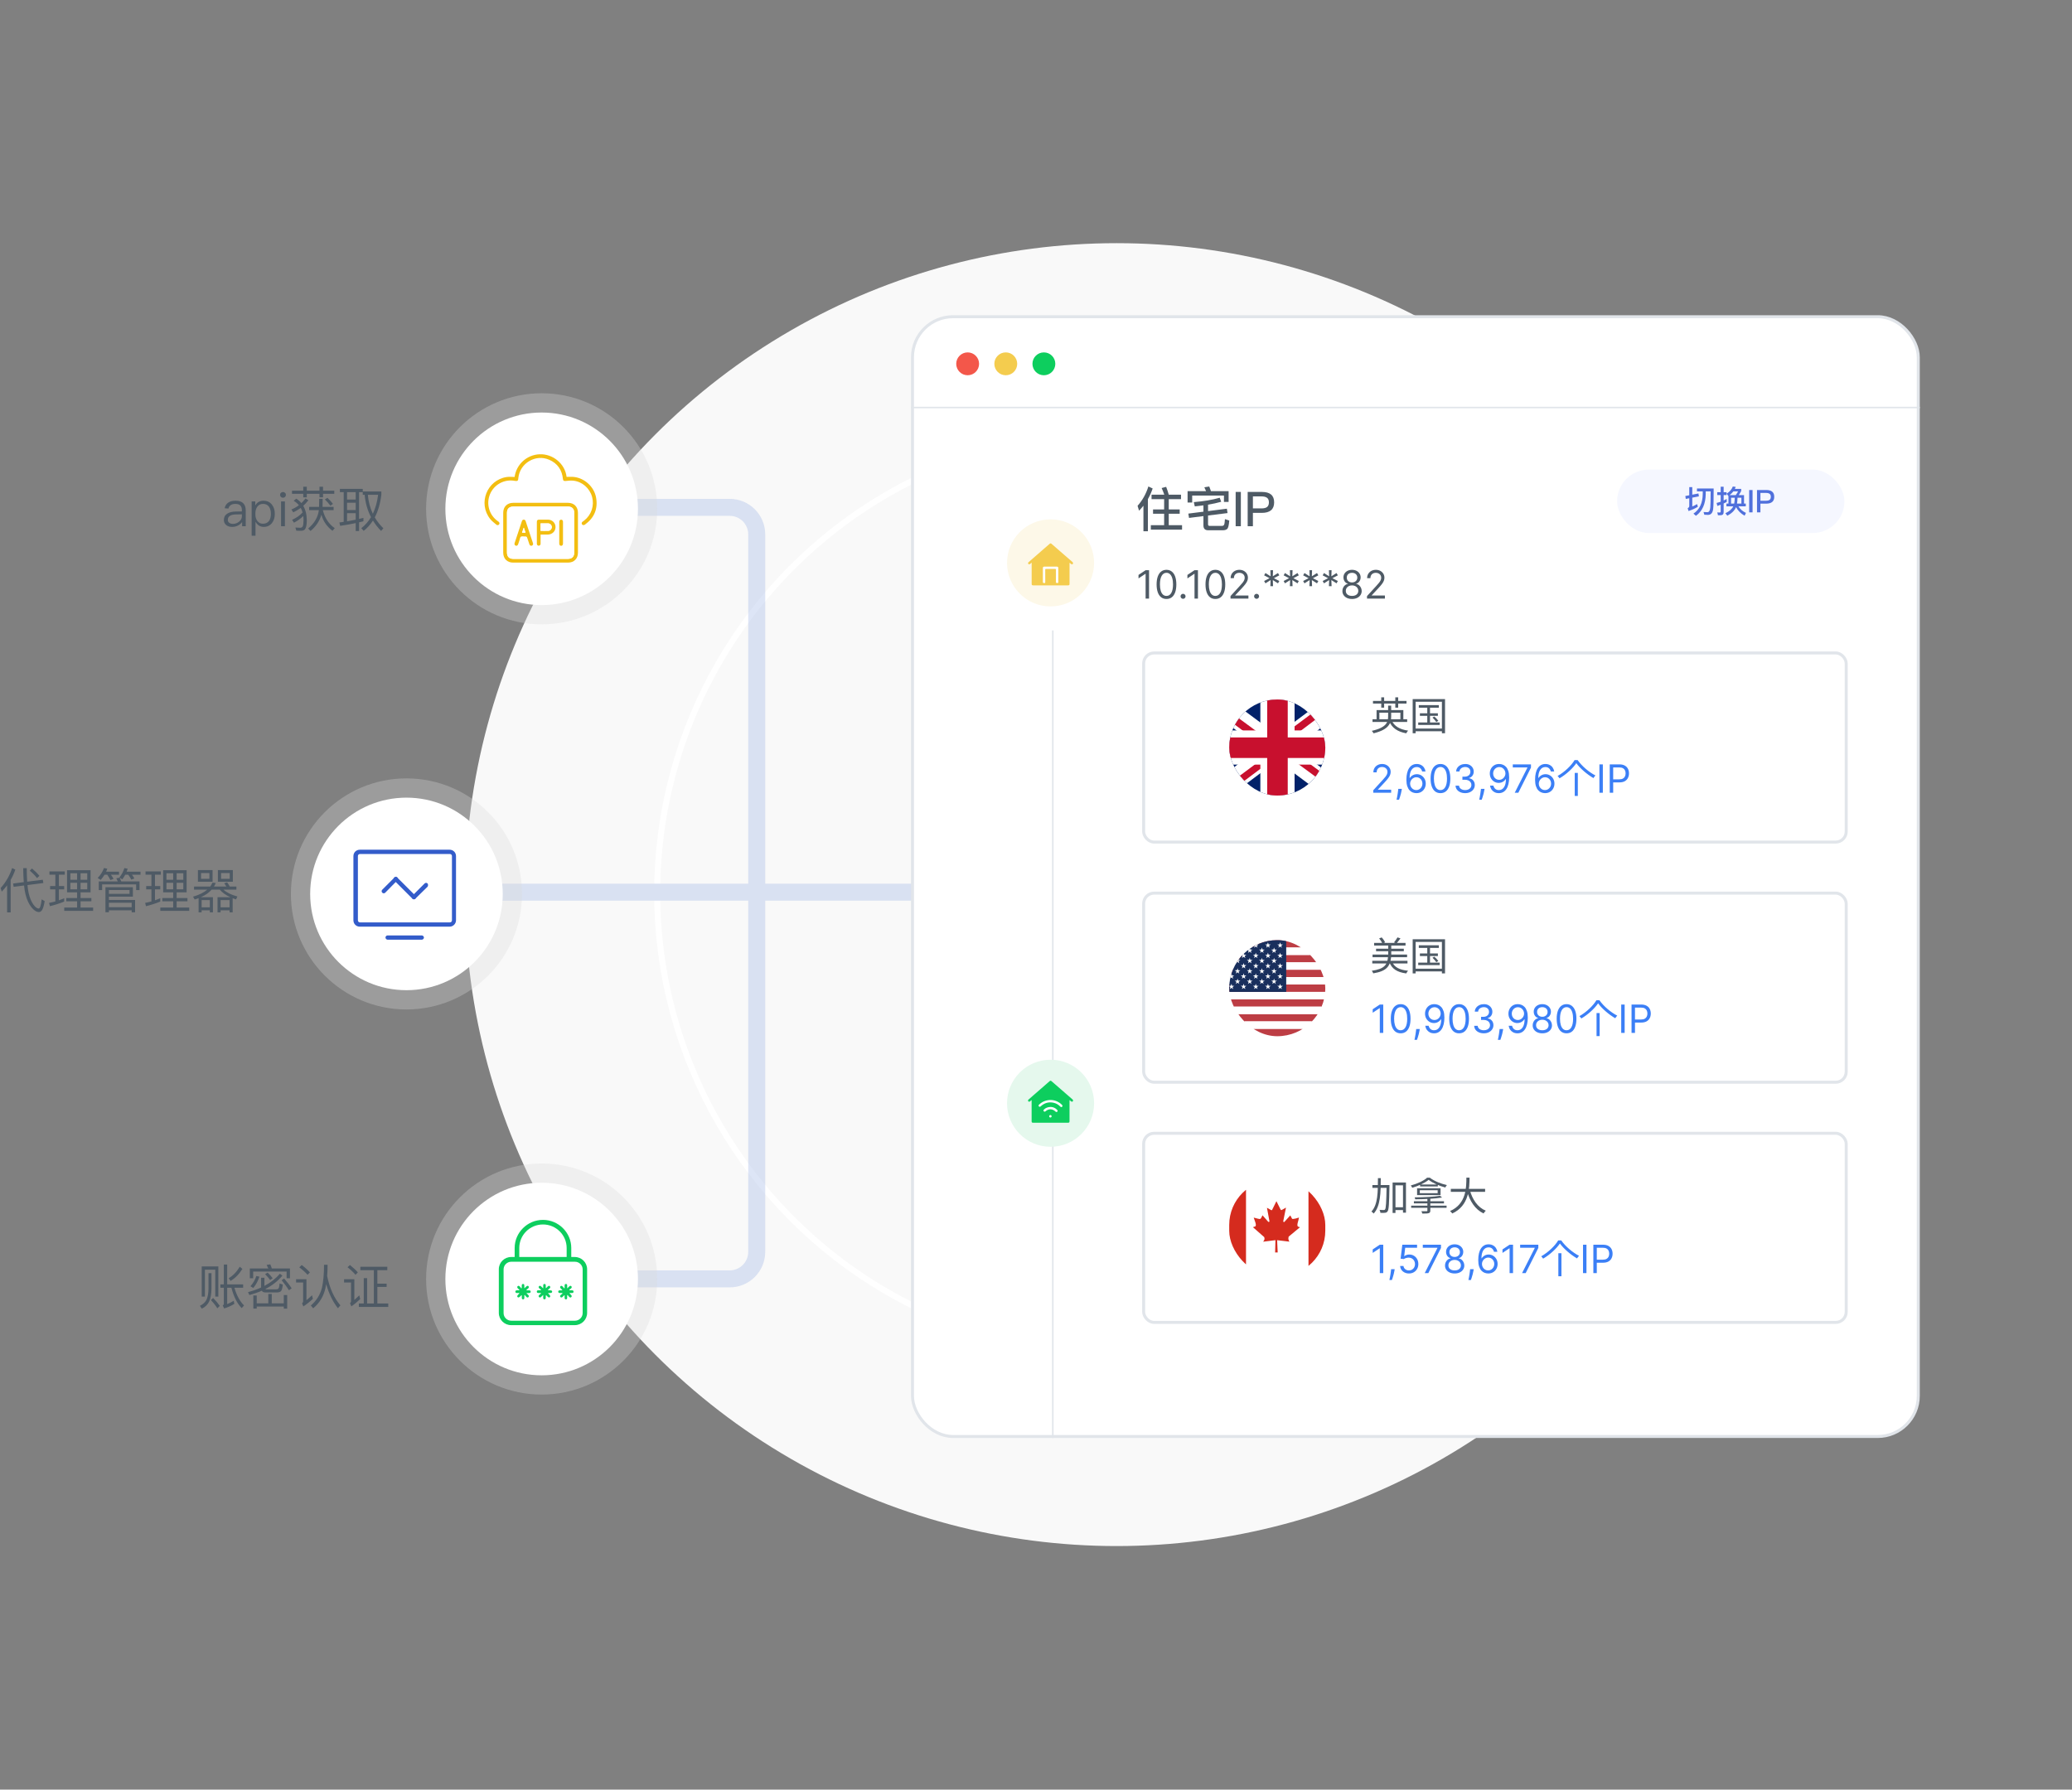 <svg width="727" height="628" viewBox="0 0 727 628" fill="none" xmlns="http://www.w3.org/2000/svg">
<rect x="0" y="0" width="727" height="628" fill="#808080" stroke="none"/>
<g id="Frame 1000004445">
<g id="Group 1000006009">
<g id="Frame 1000004434">
<circle id="Ellipse 2454" cx="391.771" cy="313.928" r="228.599" fill="#F9F9F9"/>
<circle id="Ellipse 2455" cx="392.297" cy="313.402" r="161.705" stroke="white" stroke-width="2.107"/>
<g id="Group 1000005991">
<path id="Vector 2975" d="M194.93 178.033H256.03C261.266 178.033 265.511 182.278 265.511 187.514V439.289C265.511 444.525 261.266 448.77 256.03 448.77H194.93" stroke="#7D9DDD" stroke-opacity="0.26" stroke-width="5.96" stroke-linecap="round"/>
<path id="Vector 2976" d="M157.531 313.073H348.206" stroke="#D9E1F2" stroke-width="5.96"/>
</g>
<g id="Group 1000005990">
<g id="Group 1000005987">
<circle id="Ellipse 2456" cx="190.05" cy="178.544" r="40.542" fill="#D9D9D9" fill-opacity="0.32"/>
<circle id="Ellipse 2457" cx="190.051" cy="178.544" r="33.785" fill="white"/>
</g>
<g id="Group 1000005988">
<circle id="Ellipse 2456_2" cx="142.612" cy="313.684" r="40.542" fill="#D9D9D9" fill-opacity="0.32"/>
<circle id="Ellipse 2457_2" cx="142.613" cy="313.684" r="33.785" fill="white"/>
<g id="&#231;&#148;&#181;&#232;&#132;&#145;-&#230;&#149;&#176;&#230;&#141;&#174; (1) 1">
<path id="Vector" d="M148.75 329C148.75 329.375 148.375 329.75 148 329.75H136C135.625 329.75 135.25 329.375 135.25 329C135.25 328.625 135.55 328.25 136 328.25H148C148.375 328.25 148.75 328.625 148.75 329ZM157.75 325.175H126.25C124.975 325.175 124 324.2 124 322.925V300.425C124 299.15 124.975 298.175 126.25 298.175H157.75C159.025 298.175 160 299.15 160 300.425V322.925C160 324.125 159.025 325.175 157.75 325.175ZM126.325 299.675C125.875 299.675 125.575 299.975 125.575 300.425V322.925C125.575 323.375 125.875 323.675 126.325 323.675H157.825C158.275 323.675 158.575 323.375 158.575 322.925V300.425C158.575 299.975 158.275 299.675 157.825 299.675H126.325Z" fill="#335CCA"/>
<path id="Vector_2" d="M139.373 308.975L135.173 313.25C134.873 313.55 134.423 313.55 134.123 313.25C133.823 312.95 133.823 312.5 134.123 312.2L138.398 307.925C138.698 307.625 139.148 307.625 139.448 307.925C139.673 308.225 139.673 308.75 139.373 308.975ZM150.023 311.15L145.748 315.35C145.448 315.65 144.998 315.65 144.698 315.35C144.398 315.05 144.398 314.6 144.698 314.3L148.973 310.025C149.273 309.725 149.723 309.725 150.023 310.025C150.248 310.325 150.248 310.85 150.023 311.15Z" fill="#335CCA"/>
<path id="Vector_3" d="M144.702 315.35L138.327 308.975C138.027 308.675 138.027 308.225 138.327 307.925C138.627 307.625 139.077 307.625 139.377 307.925L145.752 314.3C146.052 314.6 146.052 315.05 145.752 315.35C145.452 315.65 145.002 315.65 144.702 315.35Z" fill="#335CCA"/>
</g>
</g>
<g id="Group 1000005989">
<circle id="Ellipse 2456_3" cx="190.05" cy="448.823" r="40.542" fill="#D9D9D9" fill-opacity="0.32"/>
<circle id="Ellipse 2457_3" cx="190.051" cy="448.823" r="33.785" fill="white"/>
<g id="&#229;&#175;&#134;&#231;&#160;&#129; 1">
<g id="Group 1321315677">
<path id="Vector_4" d="M201.682 465.006H179.337C176.963 465.006 175.02 463.076 175.02 460.717V445.384C175.02 443.025 176.963 441.095 179.337 441.095H201.682C204.057 441.095 206 443.025 206 445.384V460.717C206 463.076 204.057 465.006 201.682 465.006ZM179.391 442.757C177.934 442.757 176.693 443.936 176.693 445.437V460.771C176.693 462.218 177.88 463.451 179.391 463.451H201.736C203.193 463.451 204.435 462.272 204.435 460.771V445.437C204.435 443.99 203.247 442.757 201.736 442.757H179.391Z" fill="#0DCE5E"/>
<path id="Vector_5" d="M200.44 442.06H198.821V437.932C198.821 433.375 195.097 429.675 190.509 429.675C185.921 429.675 182.197 433.375 182.197 437.932V442.06H180.578V437.932C180.578 432.517 185.058 428.067 190.509 428.067C195.96 428.067 200.44 432.517 200.44 437.932V442.06Z" fill="#0DCE5E"/>
</g>
<g id="Group 1321315678">
<path id="Vector_6" d="M183.973 454.505C183.973 454.819 183.973 455.133 183.973 455.447C183.973 455.761 183.842 455.948 183.544 455.956C183.247 455.964 183.079 455.754 183.079 455.44V454.484C182.832 454.549 182.723 454.734 182.578 454.869C182.097 455.338 181.847 455.417 181.603 455.156C181.359 454.896 181.471 454.639 181.895 454.205C182.058 454.082 182.184 453.918 182.261 453.729C181.95 453.729 181.665 453.729 181.381 453.729C181.097 453.729 180.822 453.607 180.828 453.247C180.835 452.886 181.092 452.789 181.398 452.783C181.671 452.774 181.945 452.783 182.346 452.783C182.08 452.504 181.895 452.308 181.71 452.115C181.481 451.879 181.362 451.614 181.62 451.347C181.877 451.08 182.159 451.218 182.377 451.449C182.566 451.649 182.735 451.871 182.97 452.155C183.12 451.756 183.064 451.487 183.067 451.22C183.067 450.886 183.099 450.562 183.509 450.552C183.92 450.542 183.978 450.863 183.968 451.198C183.968 451.46 183.968 451.724 183.968 452.05C184.276 451.883 184.438 451.646 184.636 451.457C184.97 451.162 185.23 451.115 185.429 451.355C185.668 451.642 185.551 451.903 185.311 452.12C185.119 452.295 184.908 452.454 184.705 452.621L184.795 452.788C185.079 452.788 185.362 452.788 185.646 452.788C185.955 452.798 186.205 452.906 186.202 453.265C186.199 453.624 185.94 453.726 185.634 453.736C185.361 453.736 185.087 453.736 184.688 453.736L185.356 454.429C185.574 454.657 185.665 454.914 185.424 455.165C185.184 455.415 184.91 455.322 184.695 455.098C184.479 454.874 184.304 454.644 184.109 454.415L183.973 454.505Z" fill="#0DCE5E"/>
<path id="Vector_7" d="M189.843 452.602C189.628 452.435 189.402 452.268 189.202 452.074C188.972 451.859 188.895 451.59 189.137 451.343C189.379 451.096 189.638 451.199 189.868 451.413C190.098 451.627 190.299 451.827 190.594 452.111C190.594 451.697 190.594 451.396 190.594 451.096C190.594 450.795 190.706 450.556 191.03 450.55C191.381 450.55 191.497 450.789 191.492 451.112C191.492 451.403 191.492 451.693 191.492 452.036C191.806 451.899 191.96 451.645 192.16 451.458C192.494 451.162 192.759 451.112 192.953 451.354C193.185 451.642 193.073 451.904 192.835 452.122C192.643 452.289 192.432 452.456 192.205 452.638C192.38 452.76 192.595 452.808 192.805 452.773C193.509 452.773 193.741 452.899 193.733 453.264C193.724 453.63 193.497 453.728 192.781 453.733C192.628 453.709 192.472 453.724 192.327 453.778C192.347 453.967 192.511 454.047 192.621 454.159C193.092 454.643 193.187 454.929 192.94 455.171C192.693 455.413 192.449 455.338 191.938 454.818C191.839 454.683 191.727 454.556 191.604 454.441C191.437 454.783 191.494 455.084 191.489 455.376C191.489 455.695 191.392 455.952 191.04 455.954C190.688 455.955 190.581 455.703 190.588 455.384C190.588 455.094 190.588 454.805 190.588 454.401C190.3 454.675 190.087 454.879 189.875 455.081C189.636 455.306 189.374 455.426 189.113 455.142C188.881 454.887 188.982 454.622 189.212 454.411C189.414 454.228 189.634 454.064 189.846 453.89L189.746 453.723C189.476 453.723 189.204 453.723 188.933 453.723C188.613 453.715 188.337 453.62 188.344 453.234C188.351 452.849 188.614 452.782 188.92 452.773C189.192 452.773 189.466 452.773 189.739 452.773L189.843 452.602Z" fill="#0DCE5E"/>
<path id="Vector_8" d="M199.857 452.782C200.146 452.782 200.435 452.772 200.724 452.782C201.012 452.792 201.246 452.915 201.248 453.249C201.249 453.583 201.021 453.708 200.729 453.723C200.436 453.738 200.149 453.723 199.789 453.723C199.956 454.031 200.179 454.189 200.361 454.391C200.585 454.628 200.712 454.892 200.46 455.161C200.208 455.43 199.922 455.303 199.702 455.069C199.507 454.86 199.335 454.632 199.151 454.411L199.002 454.51C199.002 454.824 199.002 455.137 199.002 455.451C199.002 455.765 198.869 455.952 198.572 455.96C198.274 455.969 198.108 455.757 198.108 455.445V454.483C197.79 454.607 197.64 454.865 197.44 455.051C197.193 455.273 196.929 455.456 196.647 455.157C196.365 454.859 196.532 454.588 196.785 454.366C196.972 454.199 197.181 454.064 197.38 453.915L197.278 453.733C196.994 453.733 196.71 453.733 196.428 453.733C196.146 453.733 195.866 453.62 195.867 453.259C195.869 452.899 196.121 452.795 196.428 452.787C196.704 452.779 196.979 452.787 197.325 452.787C197.158 452.466 196.914 452.303 196.724 452.097C196.533 451.892 196.408 451.615 196.643 451.361C196.879 451.107 197.154 451.194 197.373 451.415C197.592 451.635 197.772 451.867 197.971 452.094L198.111 452.014C198.111 451.702 198.111 451.39 198.111 451.076C198.111 450.762 198.249 450.552 198.573 450.558C198.87 450.558 199.006 450.77 199.006 451.059C199.006 451.348 199.006 451.688 199.006 452.117C199.303 451.83 199.507 451.617 199.732 451.416C199.957 451.216 200.214 451.082 200.461 451.35C200.708 451.617 200.62 451.872 200.391 452.086C200.191 452.274 199.961 452.431 199.744 452.603L199.857 452.782Z" fill="#0DCE5E"/>
</g>
</g>
</g>
</g>
<g id="&#229;&#155;&#190;&#229;&#177;&#130;_1">
<path id="Vector_9" d="M189.651 197.424H180.064C177.934 197.424 176.564 196.042 176.562 193.905V179.937C176.562 177.83 177.944 176.448 180.05 176.447H199.304C201.405 176.447 202.783 177.831 202.785 179.942C202.785 184.612 202.785 189.282 202.785 193.953C202.785 196.031 201.395 197.422 199.321 197.422C196.097 197.423 192.874 197.424 189.651 197.424ZM189.693 177.759H180.151C178.64 177.759 177.877 178.516 177.877 180.016V193.856C177.877 195.331 178.649 196.109 180.114 196.109H199.236C200.687 196.109 201.471 195.333 201.471 193.894V179.965C201.471 178.539 200.689 177.753 199.275 177.753L189.693 177.759Z" fill="#F3BE11"/>
<path id="Vector_10" d="M180.562 167.369C180.853 165.228 181.887 163.258 183.484 161.803C185.08 160.347 187.138 159.499 189.296 159.407C193.885 159.2 198.226 162.615 198.801 167.343C199.62 167.343 200.462 167.274 201.282 167.356C205.123 167.736 208.505 170.843 209.159 174.668C209.828 178.576 208.504 181.714 205.288 184.05C205.149 184.158 204.985 184.232 204.812 184.266C204.675 184.28 204.538 184.251 204.42 184.182C204.301 184.114 204.208 184.009 204.153 183.883C204.098 183.758 204.085 183.618 204.115 183.484C204.145 183.351 204.217 183.23 204.32 183.14C204.536 182.953 204.784 182.804 205.01 182.627C206.227 181.675 207.137 180.384 207.623 178.917C208.11 177.449 208.153 175.871 207.747 174.38C206.888 171.287 204.281 169 201.121 168.67C200.253 168.58 199.356 168.693 198.48 168.782C197.849 168.846 197.573 168.698 197.511 168.072C197.195 164.91 195.623 162.61 192.705 161.336C187.94 159.254 182.419 162.515 181.875 167.687C181.865 167.741 181.858 167.796 181.855 167.851C181.845 168.631 181.576 168.931 180.636 168.743C178.871 168.406 177.044 168.685 175.46 169.534C173.876 170.382 172.631 171.748 171.934 173.404C171.236 175.06 171.128 176.905 171.627 178.631C172.126 180.357 173.202 181.86 174.676 182.888C174.755 182.942 174.84 182.993 174.912 183.052C175.258 183.315 175.344 183.666 175.145 183.976C175.097 184.056 175.031 184.125 174.954 184.177C174.876 184.229 174.788 184.263 174.696 184.277C174.604 184.292 174.51 184.285 174.42 184.259C174.33 184.233 174.248 184.187 174.178 184.125C173.43 183.492 172.619 182.899 172.015 182.144C167.611 176.651 170.841 168.428 177.806 167.387C178.694 167.255 179.626 167.369 180.562 167.369Z" fill="#F3BE11"/>
<path id="Vector_11" d="M189.699 177.759H199.281C200.695 177.759 201.477 178.546 201.477 179.972V193.9C201.477 195.339 200.694 196.116 199.242 196.116H180.12C178.655 196.116 177.883 195.338 177.883 193.863V180.017C177.883 178.518 178.646 177.761 180.157 177.761L189.699 177.759ZM189.68 187.591C190.558 187.591 191.376 187.591 192.195 187.591C193.749 187.591 194.919 186.461 194.922 184.97C194.925 183.478 193.76 182.348 192.212 182.348C191.228 182.348 190.245 182.348 189.262 182.348C188.57 182.348 188.367 182.554 188.366 183.254V190.628C188.359 190.737 188.362 190.847 188.377 190.956C188.404 191.108 188.483 191.245 188.601 191.345C188.719 191.444 188.868 191.498 189.023 191.498C189.177 191.498 189.326 191.444 189.444 191.345C189.562 191.245 189.642 191.108 189.668 190.956C189.685 190.818 189.689 190.679 189.68 190.541V187.591ZM187.058 190.833C187.042 190.767 187.022 190.669 186.992 190.584C186.142 188.014 185.29 185.444 184.436 182.872C184.331 182.556 184.131 182.351 183.78 182.353C183.43 182.354 183.235 182.559 183.125 182.875C182.27 185.446 181.415 188.017 180.56 190.589C180.42 191.011 180.585 191.357 180.955 191.483C181.326 191.61 181.65 191.416 181.801 190.992C181.976 190.49 182.129 189.984 182.306 189.481C182.442 189.083 182.47 188.527 182.756 188.334C183.043 188.14 183.592 188.255 184.025 188.252C184.833 188.252 184.833 188.252 185.09 189.027C185.313 189.699 185.529 190.372 185.763 191.041C185.807 191.201 185.911 191.338 186.052 191.425C186.193 191.512 186.363 191.543 186.525 191.51C186.679 191.478 186.817 191.393 186.915 191.269C187.012 191.146 187.063 190.992 187.058 190.834V190.833ZM196.235 186.9C196.235 188.167 196.235 189.435 196.235 190.702C196.235 191.221 196.472 191.521 196.877 191.521C197.282 191.521 197.546 191.224 197.546 190.718C197.546 188.197 197.546 185.675 197.546 183.154C197.546 182.646 197.288 182.343 196.89 182.348C196.492 182.353 196.235 182.652 196.235 183.167C196.235 184.412 196.235 185.653 196.235 186.893V186.9Z" fill="white"/>
<path id="Vector_12" d="M189.677 187.592V190.542C189.686 190.678 189.682 190.814 189.666 190.95C189.639 191.102 189.56 191.239 189.441 191.338C189.323 191.438 189.174 191.492 189.02 191.492C188.866 191.492 188.716 191.438 188.598 191.338C188.48 191.239 188.401 191.102 188.374 190.95C188.36 190.841 188.356 190.731 188.363 190.622V183.248C188.363 182.548 188.568 182.343 189.259 182.342C190.242 182.342 191.226 182.342 192.209 182.342C193.757 182.342 194.922 183.489 194.919 184.963C194.916 186.438 193.746 187.571 192.192 187.585C191.375 187.592 190.557 187.592 189.677 187.592ZM189.677 186.27C190.621 186.27 191.532 186.301 192.44 186.26C193.095 186.229 193.607 185.604 193.597 184.949C193.59 184.618 193.459 184.302 193.23 184.065C193 183.827 192.69 183.684 192.36 183.666C191.911 183.643 191.462 183.666 191.011 183.666H189.677V186.27Z" fill="#F3BE11"/>
<path id="Vector_13" d="M187.055 190.834C187.059 190.991 187.007 191.144 186.91 191.267C186.812 191.389 186.674 191.474 186.521 191.505C186.358 191.538 186.189 191.508 186.047 191.421C185.906 191.334 185.803 191.196 185.759 191.036C185.524 190.367 185.308 189.694 185.085 189.022C184.828 188.245 184.828 188.24 184.02 188.247C183.587 188.247 183.051 188.122 182.752 188.329C182.452 188.535 182.437 189.079 182.301 189.476C182.137 189.979 181.973 190.485 181.796 190.987C181.645 191.415 181.305 191.605 180.951 191.479C180.597 191.352 180.415 191.007 180.556 190.584C181.406 188.011 182.26 185.44 183.12 182.87C183.225 182.554 183.425 182.349 183.776 182.348C184.126 182.346 184.323 182.551 184.431 182.867C185.287 185.438 186.142 188.009 186.997 190.581C187.024 190.676 187.043 190.769 187.055 190.834ZM184.392 186.921C184.192 186.323 184.007 185.774 183.823 185.224H183.731L183.168 186.916L184.392 186.921Z" fill="#F3BE11"/>
<path id="Vector_14" d="M196.227 186.895C196.227 185.654 196.227 184.414 196.227 183.173C196.227 182.655 196.467 182.354 196.882 182.354C197.297 182.354 197.538 182.652 197.538 183.16C197.538 185.683 197.538 188.204 197.538 190.724C197.538 191.231 197.277 191.535 196.869 191.527C196.461 191.519 196.227 191.219 196.227 190.708C196.227 189.43 196.227 188.161 196.227 186.895Z" fill="#F3BE11"/>
<path id="Vector_15" d="M189.684 186.271V183.659H191.017C191.468 183.659 191.917 183.643 192.366 183.659C192.696 183.678 193.007 183.82 193.236 184.058C193.466 184.296 193.597 184.612 193.603 184.942C193.613 185.598 193.112 186.222 192.446 186.253C191.539 186.303 190.627 186.271 189.684 186.271Z" fill="white"/>
<path id="Vector_16" d="M184.396 186.921H183.172L183.736 185.228H183.827C184.011 185.774 184.196 186.323 184.396 186.921Z" fill="white"/>
</g>
</g>
<g id="Group 1000005992">
<path id="&#228;&#187;&#163;&#231;&#144;&#134;&#231;&#174;&#161;&#231;&#144;&#134;&#229;&#153;&#168;" d="M15.019 308.704L15.205 309.867L9.642 310.575C9.743 311.654 9.878 312.581 10.047 313.356C10.451 315.109 11.008 316.457 11.732 317.435C12.39 318.345 13.013 318.8 13.586 318.817C14.042 318.8 14.379 317.722 14.615 315.598L15.677 316.205C15.457 317.587 15.171 318.615 14.8 319.289C14.497 319.778 14.109 320.031 13.654 320.048C12.828 320.048 11.968 319.508 11.092 318.446C10.131 317.266 9.423 315.733 8.951 313.845C8.732 313.002 8.564 311.974 8.446 310.727L4.788 311.199L4.603 310.036L8.345 309.547C8.227 308.131 8.159 306.496 8.142 304.642H9.39C9.39 306.445 9.44 308.03 9.541 309.395L15.019 308.704ZM2.496 310.676C1.923 311.451 1.282 312.176 0.608 312.884L0.22 311.62C2.074 309.58 3.406 307.238 4.249 304.608L5.378 305.148C4.94 306.429 4.4 307.642 3.743 308.771V320.166H2.496V310.676ZM11.227 304.76C12.255 305.619 13.131 306.479 13.839 307.322L12.996 308.148C12.39 307.322 11.53 306.445 10.451 305.518L11.227 304.76ZM23.531 305.35H31.773V313.137H28.267V315.126H32.06V316.272H28.267V318.463H32.683V319.626H22.537V318.463H27.054V316.272H23.244V315.126H27.054V313.137H23.531V305.35ZM30.61 312.058V309.783H28.267V312.058H30.61ZM27.054 312.058V309.783H24.694V312.058H27.054ZM24.694 308.721H27.054V306.429H24.694V308.721ZM28.267 306.429V308.721H30.61V306.429H28.267ZM17.581 310.929H19.418V306.934H17.345V305.788H22.722V306.934H20.666V310.929H22.52V312.092H20.666V315.918C21.306 315.699 21.913 315.463 22.52 315.193V316.373C20.969 317.014 19.3 317.553 17.514 317.991L17.21 316.828C17.952 316.693 18.694 316.525 19.418 316.323V312.092H17.581V310.929ZM46.623 311.333V314.637H38.212V315.8H47.398V320.132H46.201V319.424H38.212V320.115H36.998V311.333H46.623ZM38.212 318.345H46.201V316.778H38.212V318.345ZM38.212 313.659H45.443V312.311H38.212V313.659ZM48.949 309.294V312.345H47.769V310.339H35.835V312.345H34.656V309.294H41.33C41.162 308.889 40.993 308.535 40.808 308.198L41.987 307.996L41.886 307.929C42.695 306.917 43.269 305.822 43.639 304.608L44.802 304.861C44.684 305.215 44.566 305.552 44.431 305.889H49.303V306.951H46.303C46.656 307.423 46.943 307.861 47.145 308.266L46.066 308.67C45.763 308.063 45.409 307.49 45.005 306.951H43.943C43.639 307.524 43.285 308.063 42.915 308.569L42.004 308.013C42.19 308.401 42.375 308.822 42.544 309.294H48.949ZM36.678 306.951C36.274 307.608 35.835 308.215 35.33 308.771L34.268 308.097C35.279 307.052 36.021 305.872 36.493 304.591L37.656 304.844C37.521 305.215 37.369 305.552 37.234 305.889H41.752V306.951H38.92C39.291 307.457 39.611 307.945 39.847 308.401L38.734 308.822C38.431 308.181 38.06 307.558 37.639 306.951H36.678ZM57.242 305.35H65.484V313.137H61.978V315.126H65.77V316.272H61.978V318.463H66.394V319.626H56.247V318.463H60.764V316.272H56.955V315.126H60.764V313.137H57.242V305.35ZM64.321 312.058V309.783H61.978V312.058H64.321ZM60.764 312.058V309.783H58.404V312.058H60.764ZM58.404 308.721H60.764V306.429H58.404V308.721ZM61.978 306.429V308.721H64.321V306.429H61.978ZM51.292 310.929H53.129V306.934H51.056V305.788H56.432V306.934H54.376V310.929H56.23V312.092H54.376V315.918C55.017 315.699 55.623 315.463 56.23 315.193V316.373C54.679 317.014 53.011 317.553 51.224 317.991L50.921 316.828C51.662 316.693 52.404 316.525 53.129 316.323V312.092H51.292V310.929ZM69.445 305.316H74.585V309.412H69.445V305.316ZM73.473 308.384V306.361H70.54V308.384H73.473ZM76.456 305.316H81.698V309.412H76.456V305.316ZM80.603 308.384V306.361H77.569V308.384H80.603ZM68.079 311.097H73.76C74.08 310.659 74.333 310.204 74.535 309.732L75.698 309.85C75.529 310.288 75.31 310.693 75.074 311.097H79.423C79.187 310.676 78.934 310.288 78.665 309.951L79.693 309.614C80.047 310.086 80.35 310.575 80.62 311.097H82.946V312.176H78.395C79.49 313.187 81.125 313.997 83.3 314.586L82.811 315.615C82.389 315.48 82.002 315.328 81.631 315.193V320.149H80.552V319.424H77.4V320.149H76.322V314.839H80.822C79.204 314.098 77.957 313.204 77.114 312.176H74.265C73.321 313.255 72.057 314.131 70.473 314.839H74.704V320.149H73.625V319.424H70.743V320.149H69.681V315.176C69.226 315.345 68.77 315.497 68.299 315.648L67.742 314.654C69.9 314.013 71.552 313.187 72.731 312.176H68.079V311.097ZM70.743 318.379H73.625V315.851H70.743V318.379ZM77.4 318.379H80.552V315.851H77.4V318.379Z" fill="#4E5A65"/>
<path id="api&#232;&#142;&#183;&#229;&#143;&#150;" d="M82.677 175.708C83.925 175.708 84.835 176.028 85.442 176.685C85.947 177.259 86.217 178.051 86.217 179.062V184.658H84.953V183.192C84.616 183.664 84.161 184.051 83.621 184.355C82.981 184.709 82.256 184.894 81.447 184.894C80.57 184.894 79.879 184.675 79.357 184.237C78.817 183.781 78.548 183.192 78.548 182.484C78.548 181.489 78.935 180.748 79.745 180.242C80.452 179.77 81.464 179.517 82.778 179.5L84.868 179.467V179.011C84.868 177.545 84.11 176.82 82.593 176.82C81.953 176.82 81.43 176.938 81.025 177.208C80.57 177.478 80.284 177.899 80.149 178.455L78.817 178.354C79.003 177.444 79.458 176.753 80.166 176.315C80.806 175.91 81.632 175.708 82.677 175.708ZM84.868 180.478L82.863 180.512C80.907 180.545 79.93 181.186 79.93 182.45C79.93 182.854 80.082 183.175 80.419 183.444C80.756 183.697 81.194 183.832 81.733 183.832C82.559 183.832 83.284 183.562 83.925 183.023C84.548 182.5 84.868 181.894 84.868 181.219V180.478ZM92.463 175.708C93.711 175.708 94.705 176.163 95.43 177.107C96.087 177.95 96.424 179.011 96.424 180.326C96.424 181.607 96.087 182.669 95.447 183.512C94.739 184.422 93.778 184.894 92.531 184.894C91.284 184.894 90.323 184.287 89.648 183.074V187.995H88.3V175.944H89.564V177.377C90.188 176.264 91.149 175.708 92.463 175.708ZM92.295 176.82C91.418 176.82 90.727 177.157 90.255 177.848C89.817 178.455 89.598 179.264 89.598 180.242V180.41C89.598 181.422 89.834 182.231 90.34 182.854C90.811 183.461 91.435 183.781 92.244 183.781C93.188 183.781 93.896 183.444 94.385 182.804C94.823 182.197 95.042 181.371 95.042 180.326C95.042 179.298 94.823 178.472 94.418 177.865C93.93 177.157 93.222 176.82 92.295 176.82ZM99.289 172.657C99.575 172.657 99.811 172.741 100.013 172.944C100.216 173.112 100.317 173.348 100.317 173.652C100.317 173.938 100.216 174.174 100.013 174.376C99.811 174.562 99.575 174.663 99.289 174.663C99.002 174.663 98.766 174.562 98.564 174.376C98.362 174.174 98.277 173.938 98.277 173.652C98.277 173.348 98.362 173.112 98.564 172.944C98.766 172.741 99.002 172.657 99.289 172.657ZM98.614 175.944H99.963V184.658H98.614V175.944ZM102.455 172.185H106.399V170.803H107.646V172.185H112.096V170.803H113.344V172.185H117.288V173.281H113.344V174.511H112.096V173.281H107.646V174.511H106.399V173.281H102.455V172.185ZM107.191 174.916L108.203 175.539C107.596 176.315 107.006 176.972 106.399 177.511C107.225 178.91 107.646 180.63 107.646 182.669C107.646 184.152 107.427 185.18 106.989 185.754C106.669 186.091 106.197 186.259 105.573 186.259C104.899 186.259 104.377 186.242 103.972 186.225L103.635 185.113C104.157 185.164 104.714 185.197 105.287 185.197C105.708 185.197 106.011 185.046 106.18 184.776C106.382 184.422 106.483 183.697 106.5 182.585C106.5 182.045 106.467 181.54 106.399 181.068C105.489 181.995 104.393 182.77 103.146 183.411L102.489 182.416C104.039 181.708 105.27 180.832 106.163 179.821C105.995 179.231 105.792 178.708 105.523 178.236C104.798 178.759 103.921 179.281 102.893 179.787L102.253 178.775C103.23 178.371 104.107 177.882 104.882 177.275C104.377 176.669 103.753 176.146 103.045 175.742L103.938 174.983C104.646 175.421 105.253 175.944 105.742 176.551C106.247 176.062 106.736 175.522 107.191 174.916ZM108.472 177.865H111.945C111.978 176.652 111.995 175.708 111.995 175.05H113.209C113.209 175.843 113.192 176.787 113.175 177.865H117.052V179.011H113.276C113.95 181.742 115.332 183.866 117.456 185.349L116.647 186.259C114.709 184.793 113.411 182.922 112.77 180.63C112.096 182.905 110.815 184.81 108.944 186.327L108.135 185.45C110.326 183.613 111.574 181.472 111.877 179.011H108.472V177.865ZM114.894 174.697C115.737 175.506 116.377 176.213 116.833 176.82L115.922 177.461C115.45 176.787 114.81 176.045 113.984 175.253L114.894 174.697ZM127.519 181.725V182.922C126.996 183.057 126.491 183.175 125.985 183.293V186.343H124.805V183.562C123.052 183.933 121.249 184.253 119.361 184.523L119.074 183.343C119.58 183.276 120.086 183.192 120.591 183.124V172.691H119.26V171.545H127.283V172.455H133.806V173.567C133.435 176.685 132.66 179.349 131.497 181.557C132.306 182.939 133.317 184.22 134.514 185.383L133.705 186.31C132.575 185.147 131.631 183.933 130.856 182.669C129.946 184.085 128.867 185.298 127.603 186.293L126.777 185.349C128.142 184.27 129.272 182.989 130.182 181.472C128.935 179.079 128.193 176.466 127.957 173.635H127.283V172.691H125.985V182.096C126.507 181.978 127.013 181.86 127.519 181.725ZM129.069 173.635C129.272 176.062 129.862 178.27 130.822 180.276C131.733 178.354 132.356 176.146 132.66 173.635H129.069ZM124.805 182.366V180.073H121.771V182.939C122.799 182.77 123.811 182.568 124.805 182.366ZM121.771 178.978H124.805V176.416H121.771V178.978ZM121.771 175.303H124.805V172.691H121.771V175.303Z" fill="#4E5A65"/>
<path id="&#232;&#180;&#166;&#229;&#175;&#134;&#232;&#174;&#164;&#232;&#175;&#129;" d="M76.611 444.405V454.991H75.532V445.535H71.892V454.991H70.779V444.405H76.611ZM73.156 446.765H74.201V452.243C74.167 454.131 73.898 455.648 73.358 456.777C72.836 457.822 71.993 458.648 70.813 459.238L70.156 458.227C71.268 457.671 72.06 456.929 72.499 456.002C72.903 455.024 73.122 453.777 73.156 452.243V446.765ZM74.774 455.462C75.718 456.406 76.493 457.333 77.117 458.244L76.257 459.103C75.718 458.193 74.959 457.232 73.999 456.221L74.774 455.462ZM81.196 451.889H79.713V457.62C80.454 457.333 81.23 456.946 82.005 456.457L82.224 457.536C81.179 458.193 79.999 458.732 78.651 459.154L78.145 458.075C78.398 457.957 78.533 457.788 78.533 457.553V451.889H77.319V450.709H78.533V443.748H79.713V450.709H85.308V451.889H82.258C83.033 454.586 84.162 456.642 85.629 458.092L84.803 459.036C83.219 457.418 82.005 455.024 81.196 451.889ZM84.129 444.507L85.056 445.265C83.876 447.153 82.477 448.569 80.892 449.479L80.235 448.535C81.752 447.659 83.05 446.31 84.129 444.507ZM101.742 445.113V448.552H100.563V446.209H88.831V448.552H87.651V445.113H94.141C93.955 444.658 93.753 444.237 93.551 443.866L94.832 443.664C95.017 444.085 95.203 444.574 95.371 445.113H101.742ZM94.141 454.047H95.354V457.35H99.568V454.451H100.765V459.204H99.568V458.48H90.079V459.187H88.882V454.603H90.079V457.35H94.141V454.047ZM93.905 446.563C94.68 447.321 95.27 447.979 95.674 448.552L94.781 449.175C94.343 448.552 93.753 447.861 93.011 447.119L93.905 446.563ZM98.203 446.951L99.079 447.625C97.529 449.513 95.523 451.097 93.079 452.344C93.197 452.412 93.349 452.445 93.517 452.445H96.804C97.192 452.445 97.478 452.361 97.647 452.209C97.866 452.007 98.017 451.4 98.085 450.389L99.231 450.76C99.096 452.075 98.86 452.867 98.506 453.153C98.186 453.406 97.697 453.541 97.023 453.541H93.18C92.523 453.541 92.084 453.339 91.848 452.934C90.5 453.524 89.05 454.03 87.5 454.451L87.028 453.423C88.713 452.968 90.23 452.429 91.612 451.805V448.383H92.775V451.232C94.983 450.069 96.787 448.636 98.203 446.951ZM99.686 448.636C100.832 449.951 101.709 451.097 102.332 452.091L101.372 452.766C100.697 451.653 99.855 450.49 98.81 449.26L99.686 448.636ZM89.944 447.76L91.022 447.996C90.517 449.529 89.792 450.861 88.865 451.973L87.871 451.35C88.831 450.271 89.522 449.074 89.944 447.76ZM113.693 443.816H114.94C114.94 445.231 114.889 446.563 114.788 447.776C115.682 452.091 117.232 455.53 119.44 458.058L118.564 459.069C116.76 456.777 115.395 453.946 114.451 450.608C114.367 451.08 114.283 451.518 114.198 451.957C113.558 454.856 112.125 457.249 109.883 459.103L109.058 458.109C111.013 456.457 112.327 454.384 112.968 451.872C113.44 449.765 113.693 447.085 113.693 443.816ZM105.855 443.9C107.001 444.759 107.962 445.619 108.737 446.495L107.911 447.338C107.203 446.512 106.226 445.636 105.012 444.726L105.855 443.9ZM103.883 448.889H107.524V456.255C108.131 455.749 108.788 455.176 109.479 454.519L109.782 455.766C108.737 456.76 107.625 457.654 106.445 458.429L105.973 457.35C106.226 457.148 106.361 456.895 106.361 456.625V450.052H103.883V448.889ZM131.172 445.72H126.435V444.523H135.891V445.72H132.402V450.456H135.655V451.586H132.402V457.418H136.228V458.614H125.913V457.418H127.632V448.501H128.812V457.418H131.172V445.72ZM122.778 443.9C123.873 444.776 124.8 445.636 125.559 446.495L124.733 447.338C124.042 446.495 123.115 445.619 121.935 444.692L122.778 443.9ZM120.721 448.889H124.328V456.17C124.868 455.698 125.441 455.159 126.064 454.552L126.385 455.85C125.407 456.794 124.379 457.654 123.283 458.412L122.811 457.317C123.047 457.114 123.165 456.878 123.165 456.609V450.052H120.721V448.889Z" fill="#4E5A65"/>
<g id="Group 1000006010">
<rect id="Rectangle 47" x="320.16" y="111.138" width="352.906" height="392.937" rx="14.222" fill="white" stroke="#E1E5EA" stroke-width="1.053"/>
<g id="Group 1000005152">
<circle id="Ellipse 2252" cx="339.519" cy="127.669" r="4.011" fill="#F3574A"/>
<circle id="Ellipse 2253" cx="352.894" cy="127.669" r="4.011" fill="#F4CC4E"/>
<circle id="Ellipse 2254" cx="366.265" cy="127.669" r="4.011" fill="#0DCE5E"/>
</g>
<line id="Line 9" x1="319.633" y1="143.004" x2="673.592" y2="143.004" stroke="#E1E5EA" stroke-width="0.527"/>
<g id="Group 1000006005">
<path id="&#228;&#189;&#143;&#229;&#174;&#133;IP" d="M404.043 173.584H408.51C408.24 172.775 407.92 172 407.583 171.258L409.167 170.837C409.555 171.848 409.858 172.758 410.078 173.584H414.376V175.152H410.078V178.759H413.92V180.276H410.078V184.287H414.746V185.855H403.791V184.287H408.459V180.276H404.566V178.759H408.459V175.152H404.043V173.584ZM402.931 170.702L404.431 171.41C403.993 172.725 403.437 173.972 402.762 175.152V186.428H401.195V177.461C400.706 178.068 400.2 178.641 399.661 179.214L399.138 177.495C400.858 175.556 402.122 173.298 402.931 170.702ZM430.472 178.506L430.708 180.04L423.865 180.899V184.018C423.865 184.355 424.034 184.54 424.404 184.54H428.753C429.073 184.54 429.309 184.422 429.444 184.22C429.613 184.018 429.731 183.327 429.798 182.164L431.315 182.669C431.18 184.321 430.944 185.299 430.573 185.619C430.236 185.922 429.731 186.074 429.056 186.074H423.899C422.786 186.074 422.247 185.501 422.247 184.372V181.102L417.19 181.742L416.954 180.225L422.247 179.551V177.343C421.253 177.478 420.241 177.596 419.213 177.697L418.876 176.197C422.281 175.927 425.298 175.422 427.961 174.663L428.483 176.079C427.068 176.483 425.517 176.821 423.865 177.09V179.349L430.472 178.506ZM431.079 172.354V176.129H429.444V173.905H418.303V176.332H416.685V172.354H423.174C422.972 171.848 422.769 171.393 422.567 170.989L424.286 170.719C424.489 171.208 424.691 171.747 424.893 172.354H431.079ZM433.557 172.624H435.377V184.658H433.557V172.624ZM437.77 172.624H442.759C445.624 172.624 447.057 173.837 447.057 176.281C447.057 178.742 445.608 179.972 442.725 179.972H439.607V184.658H437.77V172.624ZM439.607 174.191V178.405H442.607C443.517 178.405 444.175 178.236 444.596 177.899C445.001 177.562 445.22 177.023 445.22 176.281C445.22 175.54 445.001 175 444.579 174.697C444.158 174.36 443.501 174.191 442.607 174.191H439.607Z" fill="#4E5A65"/>
<path id="10.102.****82" d="M403.165 200.088V210.048H401.959V201.352H401.901L399.469 202.967V201.741L401.959 200.088H403.165ZM409.278 210.184C408.546 210.184 407.922 209.985 407.406 209.586C406.891 209.184 406.497 208.602 406.224 207.84C405.952 207.075 405.816 206.151 405.816 205.068C405.816 203.992 405.952 203.072 406.224 202.31C406.5 201.545 406.895 200.962 407.411 200.56C407.93 200.154 408.552 199.952 409.278 199.952C410.005 199.952 410.626 200.154 411.141 200.56C411.66 200.962 412.055 201.545 412.328 202.31C412.603 203.072 412.741 203.992 412.741 205.068C412.741 206.151 412.605 207.075 412.333 207.84C412.06 208.602 411.666 209.184 411.151 209.586C410.635 209.985 410.011 210.184 409.278 210.184ZM409.278 209.114C410.005 209.114 410.569 208.764 410.971 208.064C411.373 207.363 411.574 206.365 411.574 205.068C411.574 204.205 411.481 203.471 411.297 202.865C411.115 202.259 410.852 201.797 410.509 201.479C410.168 201.161 409.758 201.002 409.278 201.002C408.559 201.002 407.996 201.357 407.591 202.067C407.186 202.774 406.983 203.774 406.983 205.068C406.983 205.93 407.074 206.663 407.255 207.266C407.437 207.869 407.698 208.328 408.038 208.642C408.382 208.957 408.795 209.114 409.278 209.114ZM415.097 210.126C414.857 210.126 414.651 210.04 414.48 209.868C414.308 209.696 414.222 209.49 414.222 209.25C414.222 209.01 414.308 208.804 414.48 208.633C414.651 208.461 414.857 208.375 415.097 208.375C415.337 208.375 415.543 208.461 415.715 208.633C415.887 208.804 415.973 209.01 415.973 209.25C415.973 209.409 415.932 209.555 415.851 209.688C415.773 209.821 415.668 209.928 415.535 210.009C415.405 210.087 415.259 210.126 415.097 210.126ZM420.324 200.088V210.048H419.118V201.352H419.06L416.628 202.967V201.741L419.118 200.088H420.324ZM426.437 210.184C425.704 210.184 425.08 209.985 424.565 209.586C424.049 209.184 423.655 208.602 423.383 207.84C423.111 207.075 422.975 206.151 422.975 205.068C422.975 203.992 423.111 203.072 423.383 202.31C423.659 201.545 424.054 200.962 424.57 200.56C425.088 200.154 425.711 199.952 426.437 199.952C427.163 199.952 427.784 200.154 428.3 200.56C428.818 200.962 429.214 201.545 429.486 202.31C429.762 203.072 429.9 203.992 429.9 205.068C429.9 206.151 429.764 207.075 429.491 207.84C429.219 208.602 428.825 209.184 428.309 209.586C427.794 209.985 427.17 210.184 426.437 210.184ZM426.437 209.114C427.163 209.114 427.728 208.764 428.13 208.064C428.532 207.363 428.733 206.365 428.733 205.068C428.733 204.205 428.64 203.471 428.455 202.865C428.274 202.259 428.011 201.797 427.668 201.479C427.327 201.161 426.917 201.002 426.437 201.002C425.717 201.002 425.155 201.357 424.75 202.067C424.344 202.774 424.142 203.774 424.142 205.068C424.142 205.93 424.232 206.663 424.414 207.266C424.596 207.869 424.857 208.328 425.197 208.642C425.541 208.957 425.954 209.114 426.437 209.114ZM431.748 210.048V209.172L435.035 205.574C435.421 205.152 435.739 204.786 435.989 204.475C436.238 204.16 436.423 203.865 436.543 203.589C436.666 203.311 436.728 203.019 436.728 202.714C436.728 202.364 436.643 202.061 436.475 201.805C436.309 201.549 436.083 201.351 435.794 201.211C435.505 201.072 435.181 201.002 434.821 201.002C434.439 201.002 434.105 201.082 433.82 201.241C433.537 201.396 433.319 201.615 433.163 201.897C433.011 202.179 432.934 202.51 432.934 202.889H431.787C431.787 202.306 431.921 201.793 432.19 201.352C432.459 200.911 432.826 200.568 433.289 200.321C433.756 200.075 434.28 199.952 434.86 199.952C435.444 199.952 435.961 200.075 436.412 200.321C436.862 200.568 437.216 200.9 437.472 201.318C437.728 201.737 437.856 202.202 437.856 202.714C437.856 203.08 437.79 203.439 437.657 203.789C437.527 204.136 437.3 204.523 436.976 204.951C436.655 205.376 436.209 205.895 435.638 206.507L433.401 208.9V208.978H438.031V210.048H431.748ZM440.896 210.126C440.656 210.126 440.45 210.04 440.278 209.868C440.106 209.696 440.02 209.49 440.02 209.25C440.02 209.01 440.106 208.804 440.278 208.633C440.45 208.461 440.656 208.375 440.896 208.375C441.135 208.375 441.341 208.461 441.513 208.633C441.685 208.804 441.771 209.01 441.771 209.25C441.771 209.409 441.73 209.555 441.649 209.688C441.572 209.821 441.466 209.928 441.333 210.009C441.204 210.087 441.058 210.126 440.896 210.126ZM445.737 205.69L445.815 203.551L444.006 204.698L443.539 203.881L445.445 202.889L443.539 201.897L444.006 201.08L445.815 202.228L445.737 200.088H446.671L446.593 202.228L448.402 201.08L448.869 201.897L446.962 202.889L448.869 203.881L448.402 204.698L446.593 203.551L446.671 205.69H445.737ZM452.584 205.69L452.662 203.551L450.853 204.698L450.386 203.881L452.293 202.889L450.386 201.897L450.853 201.08L452.662 202.228L452.584 200.088H453.518L453.44 202.228L455.249 201.08L455.716 201.897L453.81 202.889L455.716 203.881L455.249 204.698L453.44 203.551L453.518 205.69H452.584ZM459.432 205.69L459.51 203.551L457.7 204.698L457.234 203.881L459.14 202.889L457.234 201.897L457.7 201.08L459.51 202.228L459.432 200.088H460.365L460.288 202.228L462.097 201.08L462.564 201.897L460.657 202.889L462.564 203.881L462.097 204.698L460.288 203.551L460.365 205.69H459.432ZM466.279 205.69L466.357 203.551L464.548 204.698L464.081 203.881L465.987 202.889L464.081 201.897L464.548 201.08L466.357 202.228L466.279 200.088H467.213L467.135 202.228L468.944 201.08L469.411 201.897L467.505 202.889L469.411 203.881L468.944 204.698L467.135 203.551L467.213 205.69H466.279ZM474.391 210.184C473.723 210.184 473.133 210.066 472.621 209.829C472.112 209.589 471.715 209.26 471.429 208.842C471.144 208.42 471.003 207.94 471.006 207.402C471.003 206.981 471.086 206.592 471.254 206.235C471.423 205.875 471.653 205.575 471.945 205.335C472.24 205.092 472.569 204.938 472.932 204.873V204.815C472.455 204.692 472.076 204.424 471.794 204.013C471.512 203.598 471.373 203.126 471.376 202.597C471.373 202.092 471.501 201.639 471.76 201.241C472.019 200.842 472.376 200.527 472.83 200.297C473.287 200.067 473.807 199.952 474.391 199.952C474.968 199.952 475.484 200.067 475.938 200.297C476.391 200.527 476.748 200.842 477.007 201.241C477.27 201.639 477.403 202.092 477.406 202.597C477.403 203.126 477.259 203.598 476.973 204.013C476.691 204.424 476.317 204.692 475.85 204.815V204.873C476.21 204.938 476.534 205.092 476.823 205.335C477.111 205.575 477.341 205.875 477.513 206.235C477.685 206.592 477.773 206.981 477.776 207.402C477.773 207.94 477.627 208.42 477.338 208.842C477.053 209.26 476.656 209.589 476.147 209.829C475.641 210.066 475.056 210.184 474.391 210.184ZM474.391 209.114C474.842 209.114 475.231 209.041 475.558 208.895C475.886 208.749 476.139 208.543 476.317 208.278C476.495 208.012 476.586 207.701 476.589 207.344C476.586 206.968 476.489 206.635 476.297 206.347C476.106 206.058 475.845 205.831 475.514 205.666C475.187 205.501 474.813 205.418 474.391 205.418C473.966 205.418 473.587 205.501 473.253 205.666C472.922 205.831 472.661 206.058 472.47 206.347C472.282 206.635 472.19 206.968 472.193 207.344C472.19 207.701 472.276 208.012 472.451 208.278C472.629 208.543 472.883 208.749 473.214 208.895C473.545 209.041 473.937 209.114 474.391 209.114ZM474.391 204.387C474.748 204.387 475.064 204.316 475.339 204.173C475.618 204.03 475.837 203.831 475.996 203.575C476.155 203.319 476.236 203.019 476.239 202.675C476.236 202.338 476.156 202.045 476.001 201.795C475.845 201.542 475.63 201.348 475.354 201.211C475.078 201.072 474.757 201.002 474.391 201.002C474.018 201.002 473.692 201.072 473.414 201.211C473.135 201.348 472.919 201.542 472.767 201.795C472.614 202.045 472.54 202.338 472.543 202.675C472.54 203.019 472.616 203.319 472.772 203.575C472.93 203.831 473.149 204.03 473.428 204.173C473.707 204.316 474.028 204.387 474.391 204.387ZM479.64 210.048V209.172L482.927 205.574C483.313 205.152 483.631 204.786 483.88 204.475C484.13 204.16 484.315 203.865 484.435 203.589C484.558 203.311 484.62 203.019 484.62 202.714C484.62 202.364 484.535 202.061 484.367 201.805C484.201 201.549 483.974 201.351 483.686 201.211C483.397 201.072 483.073 201.002 482.713 201.002C482.331 201.002 481.997 201.082 481.711 201.241C481.429 201.396 481.211 201.615 481.055 201.897C480.903 202.179 480.826 202.51 480.826 202.889H479.679C479.679 202.306 479.813 201.793 480.082 201.352C480.351 200.911 480.718 200.568 481.181 200.321C481.648 200.075 482.172 199.952 482.752 199.952C483.336 199.952 483.853 200.075 484.304 200.321C484.754 200.568 485.108 200.9 485.364 201.318C485.62 201.737 485.748 202.202 485.748 202.714C485.748 203.08 485.681 203.439 485.549 203.789C485.419 204.136 485.192 204.523 484.868 204.951C484.547 205.376 484.101 205.895 483.53 206.507L481.293 208.9V208.978H485.923V210.048H479.64Z" fill="#4E5A65"/>
<circle id="Ellipse 8" cx="368.611" cy="197.521" r="15.275" fill="#FDF8E8"/>
<g id="&#233;&#154;&#148;&#231;&#166;&#187;&#230;&#168;&#161;&#229;&#188;&#143;" clip-path="url(#clip0_5786_23227)">
<path id="Vector_17" d="M361.977 197.434C361.762 197.615 361.605 197.745 361.447 197.879C361.209 198.075 360.972 198.072 360.807 197.874C360.642 197.676 360.682 197.459 360.92 197.252C362.481 195.891 364.041 194.53 365.601 193.168C366.499 192.386 367.398 191.606 368.296 190.826C368.524 190.63 368.711 190.629 368.942 190.826C369.998 191.742 371.052 192.659 372.106 193.576C373.506 194.794 374.906 196.01 376.307 197.226C376.385 197.282 376.444 197.36 376.478 197.45C376.511 197.54 376.518 197.638 376.497 197.732C376.481 197.804 376.444 197.87 376.39 197.921C376.336 197.972 376.268 198.006 376.195 198.018C376.021 198.066 375.897 197.972 375.781 197.873C375.624 197.744 375.47 197.613 375.308 197.479C375.262 197.573 375.248 197.679 375.266 197.781C375.266 200.131 375.266 202.481 375.266 204.831C375.266 205.302 375.158 205.412 374.692 205.412H362.562C362.089 205.412 361.98 205.308 361.98 204.838V197.434H361.977Z" fill="#F4CC4E"/>
<path id="Vector_18" d="M371.326 201.81C371.326 202.64 371.321 203.469 371.326 204.298C371.326 204.506 371.288 204.588 371.06 204.582C370.492 204.571 370.491 204.582 370.491 204.009C370.491 202.653 370.491 201.297 370.498 199.942C370.498 199.711 370.432 199.652 370.206 199.654C369.144 199.665 368.082 199.665 367.019 199.654C366.783 199.654 366.734 199.727 366.736 199.948C366.746 201.39 366.736 202.832 366.746 204.275C366.746 204.502 366.701 204.592 366.45 204.586C365.911 204.567 365.91 204.586 365.91 204.035V199.395C365.91 198.955 366.039 198.829 366.482 198.829H370.757C371.195 198.829 371.322 198.957 371.322 199.401C371.326 200.205 371.327 201.008 371.326 201.81Z" fill="white"/>
</g>
<line id="Line 8" x1="369.4" y1="221.224" x2="369.4" y2="504.602" stroke="#E1E5EA" stroke-width="0.527"/>
<circle id="Ellipse 9" cx="368.611" cy="387.142" r="15.275" fill="#E5F8ED"/>
<g id="&#233;&#154;&#148;&#231;&#166;&#187;&#230;&#168;&#161;&#229;&#188;&#143;_2" clip-path="url(#clip1_5786_23227)">
<path id="Vector_19" d="M361.962 386.008L361.437 386.455C361.213 386.645 360.982 386.65 360.814 386.469C360.646 386.287 360.679 386.017 360.893 385.831C363.354 383.687 365.816 381.542 368.278 379.398C368.519 379.19 368.693 379.184 368.942 379.398C370.086 380.385 371.228 381.376 372.367 382.369C373.67 383.502 374.974 384.635 376.278 385.767C376.441 385.908 376.541 386.063 376.499 386.286C376.485 386.358 376.449 386.425 376.397 386.477C376.345 386.53 376.279 386.566 376.207 386.581C376.032 386.634 375.905 386.549 375.783 386.448C375.625 386.317 375.472 386.182 375.312 386.045C375.227 386.155 375.262 386.263 375.262 386.357C375.262 388.689 375.262 391.023 375.262 393.357C375.262 393.891 375.174 393.98 374.652 393.98H362.57C362.063 393.98 361.962 393.876 361.962 393.377V386.008Z" fill="#0DCE5E"/>
<path id="Vector_20" d="M368.683 385.997C370.167 386.028 371.578 386.643 372.613 387.707C372.898 387.995 372.836 388.363 372.492 388.468C372.285 388.531 372.148 388.422 372.015 388.287C371.383 387.629 370.571 387.171 369.681 386.97C367.981 386.589 366.491 387.005 365.205 388.173C365.173 388.202 365.145 388.235 365.112 388.263C364.917 388.423 364.691 388.422 364.528 388.263C364.487 388.224 364.455 388.177 364.433 388.125C364.411 388.073 364.401 388.016 364.402 387.96C364.404 387.903 364.417 387.848 364.441 387.797C364.466 387.746 364.5 387.7 364.543 387.663C365.105 387.098 365.781 386.659 366.525 386.377C367.215 386.118 367.946 385.99 368.683 385.997Z" fill="white"/>
<path id="Vector_21" d="M368.744 388.435C369.16 388.454 369.568 388.557 369.943 388.737C370.319 388.916 370.654 389.17 370.93 389.482C371.129 389.696 371.138 389.922 370.958 390.099C370.779 390.277 370.543 390.246 370.336 390.052C369.259 389.028 367.965 388.989 366.859 389.949C366.635 390.143 366.418 390.146 366.237 389.959C366.055 389.772 366.075 389.569 366.291 389.349C366.86 388.771 367.705 388.433 368.744 388.435Z" fill="white"/>
<path id="Vector_22" d="M368.976 391.703C368.977 391.82 368.931 391.932 368.85 392.015C368.768 392.098 368.657 392.146 368.54 392.147C368.484 392.146 368.429 392.134 368.378 392.112C368.327 392.09 368.28 392.057 368.242 392.017C368.203 391.976 368.173 391.929 368.153 391.876C368.133 391.824 368.123 391.768 368.125 391.712C368.125 391.657 368.135 391.601 368.156 391.549C368.177 391.497 368.207 391.45 368.247 391.41C368.286 391.37 368.332 391.338 368.384 391.316C368.435 391.294 368.49 391.283 368.546 391.282C368.602 391.282 368.657 391.292 368.709 391.313C368.761 391.334 368.808 391.364 368.848 391.404C368.888 391.443 368.92 391.489 368.942 391.541C368.964 391.592 368.976 391.647 368.976 391.703Z" fill="white"/>
</g>
<rect id="Rectangle 49" x="401.269" y="229.125" width="246.508" height="66.367" rx="3.687" fill="white" stroke="#E1E5EA" stroke-width="1.053"/>
<rect id="Rectangle 51" x="401.269" y="313.401" width="246.508" height="66.367" rx="3.687" fill="white" stroke="#E1E5EA" stroke-width="1.053"/>
<g id="Group 1000006003">
<g id="Flag Icon">
<g clip-path="url(#clip2_5786_23227)">
<rect x="431.293" y="329.908" width="33.71" height="33.71" rx="16.855" fill="white"/>
<g id="um United States Minor Outlying Islands" clip-path="url(#clip3_5786_23227)">
<g id="Group">
<g id="Group_2">
<path id="Vector_23" fill-rule="evenodd" clip-rule="evenodd" d="M425.68 329.914H489.71V332.507H425.68V329.914ZM425.68 335.1H489.71V337.694H425.68V335.1ZM425.68 340.28H489.71V342.88H425.68V340.28ZM425.68 345.467H489.71V348.06H425.68V345.467ZM425.68 350.654H489.71V353.247H425.68V350.654ZM425.68 355.834H489.71V358.427H425.68V355.834ZM425.68 361.02H489.71V363.614H425.68V361.02Z" fill="#BD3D44"/>
<path id="Vector_24" fill-rule="evenodd" clip-rule="evenodd" d="M425.68 332.507H489.71V335.1H425.68V332.507ZM425.68 337.693H489.71V340.28H425.68V337.693ZM425.68 342.874H489.71V345.467H425.68V342.874ZM425.68 348.06H489.71V350.654H425.68V348.06ZM425.68 353.247H489.71V355.84H425.68V353.247ZM425.68 358.427H489.71V361.02H425.68V358.427Z" fill="white"/>
</g>
<path id="Vector_25" fill-rule="evenodd" clip-rule="evenodd" d="M425.68 329.914H451.29V348.06H425.68V329.914Z" fill="#192F5D"/>
<path id="Vector_26" fill-rule="evenodd" clip-rule="evenodd" d="M427.812 330.69L428.048 331.408H428.799L428.193 331.849L428.424 332.573L427.812 332.125L427.206 332.566L427.436 331.849L426.824 331.408H427.588L427.812 330.69ZM432.083 330.69L432.314 331.408H433.071L432.458 331.849L432.689 332.573L432.083 332.125L431.471 332.566L431.702 331.849L431.096 331.408H431.846L432.083 330.69ZM436.348 330.69L436.585 331.408H437.329L436.724 331.849L436.954 332.573L436.342 332.125L435.736 332.566L435.967 331.849L435.355 331.408H436.111L436.348 330.69ZM440.62 330.69L440.851 331.408H441.607L440.995 331.849L441.232 332.573L440.62 332.125L440.008 332.566L440.245 331.849L439.633 331.408H440.383L440.62 330.69ZM444.885 330.69L445.122 331.408H445.873L445.267 331.849L445.497 332.573L444.885 332.125L444.28 332.566L444.51 331.849L443.905 331.408H444.655L444.885 330.69ZM449.157 330.69L449.387 331.408H450.144L449.532 331.849L449.769 332.573L449.157 332.125L448.545 332.566L448.782 331.849L448.17 331.408H448.927L449.157 330.69ZM429.951 332.507L430.181 333.224H430.938L430.326 333.665L430.55 334.383L429.957 333.942L429.345 334.383L429.562 333.665L428.97 333.224H429.72L429.951 332.507ZM434.216 332.507L434.453 333.224H435.203L434.591 333.665L434.828 334.383L434.216 333.942L433.604 334.383L433.841 333.665L433.229 333.224H433.985L434.216 332.507ZM438.488 332.507L438.718 333.224H439.475L438.863 333.665L439.093 334.383L438.488 333.942L437.875 334.383L438.106 333.665L437.5 333.224H438.251L438.488 332.507ZM442.753 332.507L442.99 333.224H443.74L443.128 333.665L443.365 334.383L442.753 333.942L442.147 334.383L442.378 333.665L441.765 333.224H442.529L442.753 332.507ZM447.024 332.507L447.255 333.224H448.012L447.4 333.665L447.63 334.383L447.024 333.942L446.412 334.383L446.643 333.665L446.037 333.224H446.788L447.024 332.507ZM427.812 334.317L428.048 335.047H428.799L428.193 335.488L428.424 336.206L427.812 335.758L427.206 336.206L427.436 335.482L426.824 335.041H427.588L427.812 334.317ZM432.083 334.317L432.314 335.041H433.071L432.458 335.482L432.689 336.199L432.083 335.752L431.471 336.199L431.702 335.475L431.096 335.034H431.846L432.083 334.317ZM436.348 334.317L436.585 335.041H437.329L436.724 335.482L436.954 336.199L436.342 335.752L435.736 336.199L435.967 335.475L435.355 335.034H436.111L436.348 334.317ZM440.62 334.317L440.851 335.041H441.607L440.995 335.482L441.232 336.199L440.62 335.752L440.008 336.199L440.245 335.475L439.633 335.034H440.383L440.62 334.317ZM444.885 334.317L445.122 335.041H445.873L445.267 335.482L445.497 336.199L444.885 335.752L444.28 336.199L444.51 335.475L443.905 335.034H444.655L444.885 334.317ZM449.157 334.317L449.387 335.041H450.144L449.532 335.482L449.769 336.199L449.157 335.752L448.545 336.199L448.782 335.475L448.17 335.034H448.927L449.157 334.317ZM429.951 336.134L430.181 336.851H430.938L430.326 337.292L430.556 338.016L429.951 337.568L429.339 338.009L429.569 337.292L428.963 336.851H429.714L429.951 336.134ZM434.216 336.134L434.453 336.851H435.203L434.591 337.292L434.828 338.016L434.216 337.568L433.604 338.009L433.841 337.292L433.229 336.851H433.985L434.216 336.134ZM438.488 336.134L438.718 336.851H439.475L438.863 337.292L439.093 338.016L438.488 337.568L437.875 338.009L438.106 337.292L437.5 336.851H438.251L438.488 336.134ZM442.753 336.134L442.99 336.851H443.74L443.135 337.292L443.365 338.016L442.753 337.568L442.147 338.009L442.378 337.292L441.765 336.851H442.529L442.753 336.134ZM447.024 336.134L447.255 336.851H448.012L447.4 337.292L447.63 338.016L447.024 337.568L446.412 338.009L446.643 337.292L446.037 336.851H446.788L447.024 336.134ZM427.812 337.95L428.048 338.668H428.799L428.193 339.109L428.424 339.833L427.812 339.385L427.206 339.826L427.436 339.109L426.824 338.668H427.588L427.812 337.95ZM432.083 337.95L432.314 338.668H433.071L432.458 339.109L432.689 339.826L432.083 339.385L431.471 339.826L431.702 339.109L431.096 338.668H431.846L432.083 337.95ZM436.348 337.95L436.585 338.668H437.329L436.724 339.109L436.954 339.833L436.342 339.385L435.736 339.826L435.967 339.109L435.355 338.668H436.111L436.348 337.95ZM440.62 337.95L440.851 338.668H441.607L440.995 339.109L441.232 339.833L440.62 339.385L440.008 339.826L440.245 339.109L439.633 338.668H440.383L440.62 337.95ZM444.885 337.95L445.122 338.668H445.873L445.267 339.109L445.497 339.833L444.885 339.385L444.28 339.826L444.51 339.109L443.905 338.668H444.655L444.885 337.95ZM449.157 337.95L449.387 338.668H450.144L449.532 339.109L449.769 339.833L449.157 339.385L448.545 339.826L448.782 339.109L448.17 338.668H448.927L449.157 337.95ZM429.951 339.767L430.181 340.484H430.938L430.326 340.925L430.556 341.643L429.951 341.195L429.339 341.643L429.569 340.919L428.963 340.478H429.714L429.951 339.767ZM434.216 339.767L434.453 340.484H435.203L434.591 340.925L434.828 341.643L434.216 341.195L433.604 341.643L433.841 340.919L433.229 340.478H433.985L434.216 339.767ZM438.488 339.767L438.718 340.484H439.475L438.863 340.925L439.093 341.643L438.488 341.195L437.875 341.643L438.106 340.919L437.5 340.478H438.251L438.488 339.767ZM442.753 339.767L442.99 340.484H443.74L443.135 340.925L443.365 341.643L442.753 341.195L442.147 341.643L442.378 340.919L441.765 340.478H442.529L442.753 339.767ZM447.024 339.767L447.255 340.484H448.012L447.4 340.925L447.63 341.643L447.024 341.195L446.412 341.643L446.643 340.919L446.037 340.478H446.788L447.024 339.767ZM427.812 341.577L428.048 342.301H428.799L428.193 342.742L428.424 343.453L427.812 343.012L427.206 343.453L427.436 342.735L426.824 342.294H427.588L427.812 341.577ZM432.083 341.577L432.314 342.301H433.071L432.458 342.742L432.695 343.453L432.083 343.012L431.471 343.453L431.708 342.735L431.096 342.294H431.846L432.083 341.577ZM436.348 341.577L436.585 342.301H437.329L436.724 342.742L436.954 343.453L436.342 343.012L435.736 343.453L435.967 342.735L435.355 342.294H436.111L436.348 341.577ZM440.62 341.577L440.851 342.301H441.607L440.995 342.742L441.232 343.453L440.62 343.012L440.008 343.453L440.245 342.735L439.633 342.294H440.383L440.62 341.577ZM444.885 341.577L445.122 342.301H445.873L445.267 342.742L445.497 343.453L444.885 343.012L444.28 343.453L444.51 342.735L443.905 342.294H444.655L444.885 341.577ZM449.157 341.577L449.387 342.301H450.144L449.532 342.742L449.769 343.453L449.157 343.012L448.545 343.453L448.782 342.735L448.17 342.294H448.927L449.157 341.577ZM429.951 343.394L430.181 344.111H430.938L430.326 344.552L430.556 345.276L429.951 344.828L429.339 345.269L429.569 344.552L428.963 344.111H429.714L429.951 343.394ZM434.216 343.394L434.453 344.111H435.203L434.591 344.552L434.828 345.276L434.216 344.828L433.604 345.269L433.841 344.552L433.229 344.111H433.985L434.216 343.394ZM438.488 343.394L438.718 344.111H439.475L438.863 344.552L439.093 345.276L438.488 344.828L437.875 345.269L438.106 344.552L437.5 344.111H438.251L438.488 343.394ZM442.753 343.394L442.99 344.111H443.74L443.135 344.552L443.365 345.276L442.753 344.828L442.147 345.269L442.378 344.552L441.765 344.111H442.529L442.753 343.394ZM447.024 343.394L447.255 344.111H448.012L447.4 344.552L447.63 345.276L447.024 344.828L446.412 345.269L446.643 344.552L446.037 344.111H446.788L447.024 343.394ZM427.812 345.21L428.048 345.928H428.799L428.193 346.369L428.424 347.086L427.812 346.645L427.206 347.086L427.436 346.362L426.824 345.921H427.588L427.812 345.21ZM432.083 345.21L432.314 345.928H433.071L432.458 346.369L432.695 347.086L432.083 346.645L431.471 347.086L431.708 346.362L431.096 345.921H431.846L432.083 345.21ZM436.348 345.21L436.585 345.928H437.329L436.737 346.369L436.967 347.086L436.355 346.645L435.749 347.086L435.98 346.362L435.368 345.921H436.125L436.348 345.21ZM440.62 345.21L440.851 345.928H441.607L440.995 346.369L441.232 347.086L440.62 346.645L440.008 347.086L440.245 346.362L439.633 345.921H440.383L440.62 345.21ZM444.885 345.21L445.122 345.928H445.873L445.267 346.369L445.497 347.086L444.885 346.645L444.28 347.086L444.51 346.362L443.905 345.921H444.655L444.885 345.21ZM449.157 345.21L449.387 345.928H450.144L449.532 346.369L449.769 347.086L449.157 346.645L448.545 347.086L448.782 346.362L448.17 345.921H448.927L449.157 345.21Z" fill="white"/>
</g>
</g>
</g>
</g>
<g id="&#231;&#190;&#142;&#229;&#155;&#189; 10,903,980&#228;&#184;&#170;IP">
<path d="M482.133 330.876H493.157V331.807H482.133V330.876ZM482.818 332.916H492.555V333.806H482.818V332.916ZM481.585 334.971H493.705V335.902H481.585V334.971ZM481.489 337.162H493.842V338.079H481.489V337.162ZM487.091 331.396H488.145V335.642H487.091V331.396ZM483.886 329.315L484.776 328.945C485.283 329.451 485.762 330.164 485.981 330.67L485.023 331.109C484.845 330.588 484.379 329.835 483.886 329.315ZM490.323 328.945L491.377 329.273C490.939 329.903 490.418 330.561 490.021 331.013L489.117 330.698C489.528 330.232 490.035 329.465 490.323 328.945ZM487.036 335.724H488.118C487.748 338.928 486.748 340.763 481.832 341.558C481.75 341.298 481.503 340.873 481.311 340.654C485.94 339.983 486.735 338.463 487.036 335.724ZM488.419 337.436C489.2 339.408 491.048 340.353 494.048 340.64C493.815 340.859 493.541 341.298 493.418 341.585C490.254 341.174 488.392 340.024 487.474 337.627L488.419 337.436ZM497.814 331.711H504.839V332.629H497.814V331.711ZM498.197 334.573H504.51V335.477H498.197V334.573ZM497.608 337.792H505.14V338.668H497.608V337.792ZM500.785 331.999H501.744V338.257H500.785V331.999ZM502.607 336.08L503.264 335.71C503.785 336.162 504.387 336.792 504.661 337.216L503.963 337.641C503.689 337.216 503.1 336.545 502.607 336.08ZM495.664 329.588H507.017V341.571H505.921V330.533H496.704V341.571H495.664V329.588ZM496.225 339.928H506.428V340.873H496.225V339.928Z" fill="#4E5A65"/>
<path d="M485.337 352.502V362.462H484.131V353.767H484.073L481.641 355.381V354.156L484.131 352.502H485.337ZM491.45 362.598C490.718 362.598 490.093 362.399 489.578 362C489.062 361.598 488.669 361.016 488.396 360.254C488.124 359.489 487.988 358.565 487.988 357.482C487.988 356.406 488.124 355.487 488.396 354.725C488.672 353.96 489.067 353.376 489.583 352.974C490.102 352.569 490.724 352.366 491.45 352.366C492.177 352.366 492.797 352.569 493.313 352.974C493.832 353.376 494.227 353.96 494.5 354.725C494.775 355.487 494.913 356.406 494.913 357.482C494.913 358.565 494.777 359.489 494.504 360.254C494.232 361.016 493.838 361.598 493.323 362C492.807 362.399 492.183 362.598 491.45 362.598ZM491.45 361.528C492.177 361.528 492.741 361.178 493.143 360.478C493.545 359.778 493.746 358.779 493.746 357.482C493.746 356.62 493.653 355.885 493.469 355.279C493.287 354.673 493.024 354.211 492.681 353.893C492.34 353.575 491.93 353.417 491.45 353.417C490.731 353.417 490.168 353.772 489.763 354.482C489.357 355.188 489.155 356.189 489.155 357.482C489.155 358.345 489.246 359.077 489.427 359.68C489.609 360.283 489.87 360.742 490.21 361.057C490.554 361.371 490.967 361.528 491.45 361.528ZM498.145 361.1L498.067 361.626C498.012 361.995 497.927 362.391 497.814 362.812C497.704 363.234 497.589 363.631 497.469 364.004C497.349 364.377 497.25 364.673 497.172 364.894H496.297C496.339 364.686 496.394 364.412 496.462 364.072C496.53 363.731 496.598 363.351 496.666 362.929C496.737 362.511 496.796 362.083 496.841 361.645L496.9 361.1H498.145ZM503.329 352.366C503.737 352.369 504.146 352.447 504.554 352.6C504.963 352.752 505.336 353.005 505.673 353.358C506.01 353.708 506.281 354.187 506.485 354.793C506.689 355.399 506.791 356.159 506.791 357.074C506.791 357.959 506.707 358.745 506.538 359.432C506.373 360.116 506.133 360.694 505.819 361.164C505.507 361.634 505.128 361.99 504.681 362.234C504.237 362.477 503.734 362.598 503.173 362.598C502.615 362.598 502.118 362.488 501.68 362.268C501.246 362.044 500.889 361.734 500.61 361.339C500.335 360.94 500.158 360.478 500.08 359.953H501.267C501.374 360.41 501.586 360.788 501.904 361.086C502.225 361.381 502.648 361.528 503.173 361.528C503.942 361.528 504.548 361.193 504.992 360.522C505.439 359.851 505.663 358.902 505.663 357.677H505.585C505.404 357.949 505.188 358.184 504.938 358.382C504.689 358.58 504.412 358.732 504.107 358.839C503.802 358.946 503.478 359 503.134 359C502.564 359 502.04 358.859 501.563 358.576C501.09 358.291 500.711 357.9 500.425 357.404C500.143 356.905 500.002 356.334 500.002 355.693C500.002 355.083 500.138 354.525 500.411 354.02C500.686 353.511 501.072 353.105 501.568 352.804C502.068 352.502 502.654 352.356 503.329 352.366ZM503.329 353.436C502.92 353.436 502.552 353.538 502.225 353.742C501.901 353.943 501.643 354.216 501.452 354.559C501.263 354.9 501.169 355.278 501.169 355.693C501.169 356.108 501.26 356.485 501.442 356.826C501.627 357.163 501.878 357.432 502.196 357.633C502.517 357.831 502.881 357.93 503.29 357.93C503.598 357.93 503.885 357.87 504.151 357.75C504.416 357.626 504.648 357.46 504.846 357.249C505.047 357.035 505.204 356.793 505.318 356.524C505.431 356.252 505.488 355.968 505.488 355.673C505.488 355.284 505.394 354.919 505.206 354.579C505.021 354.238 504.765 353.963 504.438 353.752C504.113 353.541 503.744 353.436 503.329 353.436ZM511.952 362.598C511.22 362.598 510.596 362.399 510.08 362C509.565 361.598 509.171 361.016 508.898 360.254C508.626 359.489 508.49 358.565 508.49 357.482C508.49 356.406 508.626 355.487 508.898 354.725C509.174 353.96 509.569 353.376 510.085 352.974C510.604 352.569 511.226 352.366 511.952 352.366C512.679 352.366 513.3 352.569 513.815 352.974C514.334 353.376 514.729 353.96 515.002 354.725C515.277 355.487 515.415 356.406 515.415 357.482C515.415 358.565 515.279 359.489 515.007 360.254C514.734 361.016 514.34 361.598 513.825 362C513.309 362.399 512.685 362.598 511.952 362.598ZM511.952 361.528C512.679 361.528 513.243 361.178 513.645 360.478C514.047 359.778 514.248 358.779 514.248 357.482C514.248 356.62 514.156 355.885 513.971 355.279C513.789 354.673 513.527 354.211 513.183 353.893C512.842 353.575 512.432 353.417 511.952 353.417C511.233 353.417 510.67 353.772 510.265 354.482C509.86 355.188 509.657 356.189 509.657 357.482C509.657 358.345 509.748 359.077 509.929 359.68C510.111 360.283 510.372 360.742 510.712 361.057C511.056 361.371 511.469 361.528 511.952 361.528ZM520.628 362.598C519.987 362.598 519.414 362.488 518.912 362.268C518.412 362.047 518.015 361.741 517.72 361.348C517.428 360.953 517.27 360.494 517.244 359.972H518.469C518.495 360.293 518.605 360.57 518.8 360.804C518.994 361.034 519.249 361.212 519.563 361.339C519.878 361.465 520.226 361.528 520.609 361.528C521.037 361.528 521.416 361.454 521.747 361.305C522.078 361.156 522.337 360.948 522.525 360.682C522.713 360.416 522.807 360.108 522.807 359.758C522.807 359.392 522.716 359.069 522.535 358.79C522.353 358.508 522.087 358.288 521.737 358.129C521.387 357.97 520.959 357.891 520.453 357.891H519.656V356.821H520.453C520.849 356.821 521.196 356.749 521.494 356.607C521.796 356.464 522.031 356.263 522.199 356.004C522.371 355.744 522.457 355.44 522.457 355.089C522.457 354.752 522.382 354.459 522.233 354.209C522.084 353.96 521.873 353.765 521.601 353.626C521.332 353.486 521.014 353.417 520.648 353.417C520.304 353.417 519.98 353.48 519.675 353.606C519.374 353.729 519.127 353.909 518.936 354.146C518.745 354.379 518.641 354.662 518.625 354.992H517.458C517.477 354.47 517.634 354.013 517.929 353.621C518.224 353.225 518.61 352.917 519.087 352.697C519.567 352.476 520.094 352.366 520.667 352.366C521.283 352.366 521.812 352.491 522.253 352.741C522.694 352.987 523.033 353.313 523.269 353.718C523.506 354.123 523.624 354.561 523.624 355.031C523.624 355.592 523.477 356.07 523.182 356.466C522.89 356.861 522.493 357.135 521.99 357.288V357.365C522.619 357.469 523.11 357.737 523.464 358.168C523.817 358.596 523.994 359.126 523.994 359.758C523.994 360.3 523.846 360.786 523.551 361.217C523.26 361.645 522.861 361.982 522.355 362.229C521.849 362.475 521.274 362.598 520.628 362.598ZM527.407 361.1L527.329 361.626C527.274 361.995 527.189 362.391 527.076 362.812C526.966 363.234 526.851 363.631 526.731 364.004C526.611 364.377 526.512 364.673 526.434 364.894H525.559C525.601 364.686 525.656 364.412 525.724 364.072C525.792 363.731 525.86 363.351 525.928 362.929C526 362.511 526.058 362.083 526.103 361.645L526.162 361.1H527.407ZM532.591 352.366C532.999 352.369 533.408 352.447 533.816 352.6C534.225 352.752 534.598 353.005 534.935 353.358C535.272 353.708 535.543 354.187 535.747 354.793C535.951 355.399 536.053 356.159 536.053 357.074C536.053 357.959 535.969 358.745 535.801 359.432C535.635 360.116 535.395 360.694 535.081 361.164C534.77 361.634 534.39 361.99 533.943 362.234C533.499 362.477 532.996 362.598 532.435 362.598C531.878 362.598 531.38 362.488 530.942 362.268C530.508 362.044 530.151 361.734 529.872 361.339C529.597 360.94 529.42 360.478 529.342 359.953H530.529C530.636 360.41 530.848 360.788 531.166 361.086C531.487 361.381 531.91 361.528 532.435 361.528C533.204 361.528 533.81 361.193 534.254 360.522C534.701 359.851 534.925 358.902 534.925 357.677H534.847C534.666 357.949 534.45 358.184 534.201 358.382C533.951 358.58 533.674 358.732 533.369 358.839C533.064 358.946 532.74 359 532.396 359C531.826 359 531.302 358.859 530.825 358.576C530.352 358.291 529.973 357.9 529.687 357.404C529.405 356.905 529.264 356.334 529.264 355.693C529.264 355.083 529.401 354.525 529.673 354.02C529.948 353.511 530.334 353.105 530.83 352.804C531.33 352.502 531.916 352.356 532.591 352.366ZM532.591 353.436C532.182 353.436 531.814 353.538 531.487 353.742C531.163 353.943 530.905 354.216 530.714 354.559C530.526 354.9 530.432 355.278 530.432 355.693C530.432 356.108 530.522 356.485 530.704 356.826C530.889 357.163 531.14 357.432 531.458 357.633C531.779 357.831 532.143 357.93 532.552 357.93C532.86 357.93 533.147 357.87 533.413 357.75C533.679 357.626 533.91 357.46 534.108 357.249C534.309 357.035 534.466 356.793 534.58 356.524C534.693 356.252 534.75 355.968 534.75 355.673C534.75 355.284 534.656 354.919 534.468 354.579C534.283 354.238 534.027 353.963 533.7 353.752C533.375 353.541 533.006 353.436 532.591 353.436ZM541.156 362.598C540.488 362.598 539.898 362.48 539.386 362.243C538.877 362.003 538.48 361.674 538.194 361.256C537.909 360.835 537.768 360.355 537.771 359.817C537.768 359.395 537.851 359.006 538.019 358.649C538.188 358.29 538.418 357.99 538.71 357.75C539.005 357.507 539.334 357.353 539.697 357.288V357.229C539.221 357.106 538.841 356.839 538.559 356.427C538.277 356.012 538.138 355.54 538.141 355.012C538.138 354.506 538.266 354.054 538.525 353.655C538.785 353.256 539.141 352.942 539.595 352.711C540.052 352.481 540.573 352.366 541.156 352.366C541.733 352.366 542.249 352.481 542.703 352.711C543.157 352.942 543.513 353.256 543.773 353.655C544.035 354.054 544.168 354.506 544.171 355.012C544.168 355.54 544.024 356.012 543.739 356.427C543.457 356.839 543.082 357.106 542.615 357.229V357.288C542.975 357.353 543.299 357.507 543.588 357.75C543.876 357.99 544.107 358.29 544.278 358.649C544.45 359.006 544.538 359.395 544.541 359.817C544.538 360.355 544.392 360.835 544.103 361.256C543.818 361.674 543.421 362.003 542.912 362.243C542.406 362.48 541.821 362.598 541.156 362.598ZM541.156 361.528C541.607 361.528 541.996 361.455 542.323 361.31C542.651 361.164 542.904 360.958 543.082 360.692C543.26 360.426 543.351 360.115 543.354 359.758C543.351 359.382 543.254 359.05 543.063 358.761C542.871 358.473 542.61 358.246 542.28 358.08C541.952 357.915 541.578 357.832 541.156 357.832C540.731 357.832 540.352 357.915 540.018 358.08C539.687 358.246 539.427 358.473 539.235 358.761C539.047 359.05 538.955 359.382 538.958 359.758C538.955 360.115 539.041 360.426 539.216 360.692C539.394 360.958 539.649 361.164 539.979 361.31C540.31 361.455 540.702 361.528 541.156 361.528ZM541.156 356.801C541.513 356.801 541.829 356.73 542.105 356.587C542.383 356.445 542.602 356.245 542.761 355.989C542.92 355.733 543.001 355.433 543.004 355.089C543.001 354.752 542.922 354.459 542.766 354.209C542.61 353.956 542.395 353.762 542.119 353.626C541.844 353.486 541.523 353.417 541.156 353.417C540.783 353.417 540.458 353.486 540.179 353.626C539.9 353.762 539.684 353.956 539.532 354.209C539.379 354.459 539.305 354.752 539.308 355.089C539.305 355.433 539.381 355.733 539.537 355.989C539.696 356.245 539.914 356.445 540.193 356.587C540.472 356.73 540.793 356.801 541.156 356.801ZM549.653 362.598C548.921 362.598 548.297 362.399 547.781 362C547.266 361.598 546.872 361.016 546.599 360.254C546.327 359.489 546.191 358.565 546.191 357.482C546.191 356.406 546.327 355.487 546.599 354.725C546.875 353.96 547.271 353.376 547.786 352.974C548.305 352.569 548.927 352.366 549.653 352.366C550.38 352.366 551.001 352.569 551.516 352.974C552.035 353.376 552.43 353.96 552.703 354.725C552.978 355.487 553.116 356.406 553.116 357.482C553.116 358.565 552.98 359.489 552.708 360.254C552.435 361.016 552.041 361.598 551.526 362C551.01 362.399 550.386 362.598 549.653 362.598ZM549.653 361.528C550.38 361.528 550.944 361.178 551.346 360.478C551.748 359.778 551.949 358.779 551.949 357.482C551.949 356.62 551.857 355.885 551.672 355.279C551.49 354.673 551.228 354.211 550.884 353.893C550.543 353.575 550.133 353.417 549.653 353.417C548.934 353.417 548.371 353.772 547.966 354.482C547.561 355.188 547.358 356.189 547.358 357.482C547.358 358.345 547.449 359.077 547.63 359.68C547.812 360.283 548.073 360.742 548.413 361.057C548.757 361.371 549.17 361.528 549.653 361.528ZM560.726 352.068C559.589 353.793 557.275 355.971 554.837 357.395C554.686 357.162 554.399 356.792 554.166 356.573C556.658 355.163 559.041 352.848 560.123 351H561.191C562.684 353.122 565.19 355.245 567.436 356.395C567.176 356.656 566.93 357.012 566.738 357.313C564.506 356.026 561.986 353.862 560.726 352.068ZM560.178 355.491H561.26V363.571H560.178V355.491ZM570.04 352.502V362.462H568.834V352.502H570.04ZM572.458 362.462V352.502H575.824C576.605 352.502 577.244 352.643 577.74 352.925C578.239 353.204 578.609 353.582 578.849 354.058C579.089 354.535 579.209 355.067 579.209 355.654C579.209 356.24 579.089 356.774 578.849 357.254C578.612 357.733 578.246 358.116 577.75 358.401C577.254 358.683 576.618 358.824 575.843 358.824H573.431V357.755H575.804C576.339 357.755 576.769 357.662 577.093 357.477C577.417 357.293 577.652 357.043 577.798 356.728C577.947 356.411 578.022 356.052 578.022 355.654C578.022 355.255 577.947 354.898 577.798 354.584C577.652 354.269 577.416 354.023 577.088 353.845C576.761 353.663 576.326 353.572 575.785 353.572H573.664V362.462H572.458Z" fill="#3B7FF6"/>
</g>
</g>
<rect id="Rectangle 52" x="401.269" y="397.677" width="246.508" height="66.367" rx="3.687" fill="white" stroke="#E1E5EA" stroke-width="1.053"/>
<g id="Group 1000006002">
<g id="Flag Icon_2">
<g clip-path="url(#clip4_5786_23227)">
<g id="gb United Kingdom uk" clip-path="url(#clip5_5786_23227)">
<path id="Vector_27" d="M424.125 244.29H472.172V280.326H424.125V244.29Z" fill="#012169"/>
<path id="Vector_28" d="M429.756 244.29L448.073 257.879L466.316 244.29H472.172V248.945L454.154 262.383L472.172 275.746V280.326H466.166L448.149 266.887L430.206 280.326H424.125V275.821L442.068 262.458L424.125 249.095V244.29H429.756Z" fill="white"/>
<path id="Vector_29" d="M455.956 265.386L472.172 277.323V280.326L451.827 265.386H455.956ZM442.143 266.887L442.593 269.515L428.179 280.326H424.125L442.143 266.887ZM472.172 244.29V244.516L453.479 258.629L453.629 255.326L468.418 244.29H472.172ZM424.125 244.29L442.068 257.503H437.563L424.125 247.443V244.29Z" fill="#C8102E"/>
<path id="Vector_30" d="M442.218 244.29V280.326H454.229V244.29H442.218ZM424.125 256.302V268.314H472.172V256.302H424.125Z" fill="white"/>
<path id="Vector_31" d="M424.125 258.779V265.987H472.172V258.779H424.125ZM444.62 244.29V280.326H451.827V244.29H444.62Z" fill="#C8102E"/>
</g>
</g>
</g>
<g id="&#232;&#139;&#177;&#229;&#155;&#189; 2,603,976&#228;&#184;&#170;IP">
<path d="M481.572 252.392H493.733V253.35H481.572V252.392ZM482.996 249.174H492.391V252.775H491.35V250.091H483.982V252.775H482.996V249.174ZM487.05 247.599H488.118V251.406C488.118 253.734 487.365 256.021 481.941 257.322C481.818 257.089 481.544 256.678 481.325 256.459C486.543 255.295 487.05 253.323 487.05 251.392V247.599ZM488.282 252.734C489.159 254.816 491.117 255.98 494.061 256.377C493.829 256.61 493.555 257.034 493.404 257.322C490.35 256.774 488.378 255.432 487.365 252.967L488.282 252.734ZM481.736 245.955H493.5V246.886H481.736V245.955ZM484.639 244.695H485.653V248.324H484.639V244.695ZM489.569 244.695H490.583V248.324H489.569V244.695ZM497.814 247.434H504.839V248.352H497.814V247.434ZM498.197 250.297H504.51V251.2H498.197V250.297ZM497.608 253.515H505.14V254.391H497.608V253.515ZM500.785 247.722H501.744V253.98H500.785V247.722ZM502.607 251.803L503.264 251.433C503.785 251.885 504.387 252.515 504.661 252.94L503.963 253.364C503.689 252.94 503.1 252.269 502.607 251.803ZM495.664 245.312H507.017V257.295H505.921V246.257H496.704V257.295H495.664V245.312ZM496.225 255.651H506.428V256.596H496.225V255.651Z" fill="#4E5A65"/>
<path d="M481.836 278.185V277.31L485.123 273.711C485.509 273.29 485.827 272.923 486.076 272.612C486.326 272.298 486.511 272.003 486.631 271.727C486.754 271.448 486.816 271.156 486.816 270.852C486.816 270.501 486.731 270.198 486.563 269.942C486.397 269.686 486.17 269.488 485.882 269.349C485.593 269.209 485.269 269.14 484.909 269.14C484.527 269.14 484.193 269.219 483.907 269.378C483.625 269.534 483.407 269.752 483.251 270.035C483.099 270.317 483.022 270.647 483.022 271.027H481.875C481.875 270.443 482.009 269.931 482.278 269.49C482.547 269.049 482.914 268.705 483.377 268.459C483.844 268.212 484.368 268.089 484.948 268.089C485.532 268.089 486.049 268.212 486.5 268.459C486.95 268.705 487.304 269.038 487.56 269.456C487.816 269.874 487.944 270.339 487.944 270.852C487.944 271.218 487.877 271.576 487.745 271.926C487.615 272.273 487.388 272.661 487.064 273.089C486.743 273.513 486.297 274.032 485.726 274.645L483.489 277.038V277.115H488.119V278.185H481.836ZM491.859 276.824L491.781 277.349C491.726 277.718 491.642 278.114 491.528 278.535C491.418 278.957 491.303 279.354 491.183 279.727C491.063 280.1 490.964 280.396 490.886 280.617H490.011C490.053 280.409 490.108 280.135 490.176 279.795C490.244 279.455 490.312 279.074 490.38 278.652C490.452 278.234 490.51 277.806 490.555 277.368L490.614 276.824H491.859ZM496.925 278.321C496.517 278.315 496.108 278.237 495.7 278.088C495.291 277.939 494.918 277.688 494.581 277.334C494.244 276.978 493.973 276.496 493.769 275.89C493.565 275.28 493.462 274.515 493.462 273.594C493.462 272.713 493.545 271.931 493.71 271.25C493.876 270.566 494.116 269.991 494.43 269.524C494.745 269.054 495.124 268.697 495.568 268.454C496.016 268.211 496.52 268.089 497.081 268.089C497.638 268.089 498.134 268.201 498.569 268.425C499.007 268.645 499.363 268.953 499.639 269.349C499.914 269.744 500.093 270.2 500.174 270.715H498.987C498.877 270.268 498.663 269.897 498.345 269.602C498.027 269.307 497.606 269.159 497.081 269.159C496.309 269.159 495.701 269.495 495.257 270.166C494.816 270.837 494.594 271.779 494.591 272.991H494.669C494.85 272.716 495.066 272.481 495.315 272.286C495.568 272.088 495.847 271.936 496.152 271.829C496.457 271.722 496.779 271.669 497.12 271.669C497.69 271.669 498.212 271.811 498.686 272.097C499.159 272.379 499.538 272.769 499.824 273.269C500.109 273.765 500.252 274.334 500.252 274.976C500.252 275.592 500.114 276.156 499.838 276.668C499.563 277.177 499.175 277.582 498.676 277.884C498.18 278.182 497.596 278.328 496.925 278.321ZM496.925 277.252C497.334 277.252 497.7 277.149 498.024 276.945C498.352 276.741 498.609 276.467 498.797 276.123C498.989 275.78 499.084 275.397 499.084 274.976C499.084 274.564 498.992 274.189 498.807 273.852C498.626 273.512 498.374 273.241 498.053 273.04C497.736 272.839 497.373 272.738 496.964 272.738C496.656 272.738 496.369 272.8 496.103 272.923C495.837 273.043 495.604 273.209 495.403 273.419C495.205 273.63 495.05 273.872 494.936 274.144C494.823 274.413 494.766 274.697 494.766 274.995C494.766 275.391 494.858 275.76 495.043 276.104C495.231 276.448 495.487 276.725 495.811 276.935C496.139 277.146 496.51 277.252 496.925 277.252ZM505.413 278.321C504.68 278.321 504.056 278.122 503.54 277.723C503.025 277.321 502.631 276.739 502.359 275.977C502.086 275.212 501.95 274.288 501.95 273.205C501.95 272.129 502.086 271.21 502.359 270.448C502.634 269.683 503.03 269.099 503.545 268.697C504.064 268.292 504.686 268.089 505.413 268.089C506.139 268.089 506.76 268.292 507.275 268.697C507.794 269.099 508.19 269.683 508.462 270.448C508.737 271.21 508.875 272.129 508.875 273.205C508.875 274.288 508.739 275.212 508.467 275.977C508.194 276.739 507.8 277.321 507.285 277.723C506.769 278.122 506.145 278.321 505.413 278.321ZM505.413 277.252C506.139 277.252 506.703 276.901 507.105 276.201C507.507 275.501 507.708 274.502 507.708 273.205C507.708 272.343 507.616 271.609 507.431 271.002C507.249 270.396 506.987 269.934 506.643 269.616C506.303 269.299 505.892 269.14 505.413 269.14C504.693 269.14 504.13 269.495 503.725 270.205C503.32 270.912 503.117 271.912 503.117 273.205C503.117 274.068 503.208 274.8 503.39 275.404C503.571 276.007 503.832 276.465 504.173 276.78C504.516 277.094 504.93 277.252 505.413 277.252ZM514.089 278.321C513.447 278.321 512.874 278.211 512.372 277.991C511.873 277.77 511.475 277.464 511.18 277.072C510.889 276.676 510.73 276.217 510.704 275.695H511.929C511.955 276.016 512.066 276.294 512.26 276.527C512.455 276.757 512.709 276.935 513.024 277.062C513.338 277.188 513.687 277.252 514.069 277.252C514.497 277.252 514.877 277.177 515.207 277.028C515.538 276.879 515.797 276.671 515.985 276.405C516.173 276.14 516.267 275.831 516.267 275.481C516.267 275.115 516.177 274.792 515.995 274.514C515.813 274.231 515.548 274.011 515.197 273.852C514.847 273.693 514.419 273.614 513.914 273.614H513.116V272.544H513.914C514.309 272.544 514.656 272.473 514.954 272.33C515.256 272.187 515.491 271.986 515.659 271.727C515.831 271.468 515.917 271.163 515.917 270.813C515.917 270.475 515.843 270.182 515.694 269.932C515.544 269.683 515.334 269.488 515.061 269.349C514.792 269.209 514.474 269.14 514.108 269.14C513.764 269.14 513.44 269.203 513.135 269.329C512.834 269.453 512.588 269.632 512.396 269.869C512.205 270.103 512.101 270.385 512.085 270.715H510.918C510.937 270.193 511.095 269.736 511.39 269.344C511.685 268.948 512.07 268.64 512.547 268.42C513.027 268.199 513.554 268.089 514.128 268.089C514.744 268.089 515.272 268.214 515.713 268.464C516.154 268.71 516.493 269.036 516.729 269.441C516.966 269.846 517.084 270.284 517.084 270.754C517.084 271.315 516.937 271.793 516.642 272.189C516.35 272.584 515.953 272.858 515.45 273.011V273.089C516.079 273.192 516.571 273.46 516.924 273.891C517.277 274.319 517.454 274.849 517.454 275.481C517.454 276.023 517.306 276.509 517.011 276.94C516.72 277.368 516.321 277.705 515.815 277.952C515.309 278.198 514.734 278.321 514.089 278.321ZM520.867 276.824L520.789 277.349C520.734 277.718 520.65 278.114 520.536 278.535C520.426 278.957 520.311 279.354 520.191 279.727C520.071 280.1 519.972 280.396 519.894 280.617H519.019C519.061 280.409 519.116 280.135 519.184 279.795C519.252 279.455 519.32 279.074 519.388 278.652C519.46 278.234 519.518 277.806 519.563 277.368L519.622 276.824H520.867ZM526.051 268.089C526.46 268.092 526.868 268.17 527.277 268.323C527.685 268.475 528.058 268.728 528.395 269.081C528.732 269.431 529.003 269.91 529.207 270.516C529.411 271.122 529.514 271.883 529.514 272.797C529.514 273.682 529.429 274.468 529.261 275.156C529.095 275.84 528.855 276.417 528.541 276.887C528.23 277.357 527.85 277.714 527.403 277.957C526.959 278.2 526.456 278.321 525.895 278.321C525.338 278.321 524.84 278.211 524.402 277.991C523.968 277.767 523.611 277.457 523.332 277.062C523.057 276.663 522.88 276.201 522.802 275.676H523.989C524.096 276.133 524.308 276.511 524.626 276.809C524.947 277.104 525.37 277.252 525.895 277.252C526.664 277.252 527.27 276.916 527.714 276.245C528.162 275.574 528.385 274.625 528.385 273.4H528.308C528.126 273.672 527.91 273.907 527.661 274.105C527.411 274.303 527.134 274.455 526.829 274.562C526.524 274.669 526.2 274.723 525.856 274.723C525.286 274.723 524.762 274.582 524.286 274.3C523.812 274.014 523.433 273.624 523.148 273.128C522.866 272.628 522.725 272.058 522.725 271.416C522.725 270.806 522.861 270.249 523.133 269.743C523.409 269.234 523.794 268.828 524.291 268.527C524.79 268.225 525.377 268.08 526.051 268.089ZM526.051 269.159C525.642 269.159 525.275 269.261 524.947 269.466C524.623 269.667 524.365 269.939 524.174 270.283C523.986 270.623 523.892 271.001 523.892 271.416C523.892 271.831 523.983 272.208 524.164 272.549C524.349 272.886 524.6 273.155 524.918 273.356C525.239 273.554 525.604 273.653 526.012 273.653C526.32 273.653 526.607 273.593 526.873 273.473C527.139 273.35 527.371 273.183 527.568 272.972C527.769 272.758 527.927 272.516 528.04 272.247C528.154 271.975 528.21 271.691 528.21 271.396C528.21 271.007 528.116 270.642 527.928 270.302C527.743 269.962 527.487 269.686 527.16 269.475C526.836 269.265 526.466 269.159 526.051 269.159ZM531.47 278.185L535.925 269.373V269.295H530.789V268.225H537.17V269.354L532.734 278.185H531.47ZM542.075 278.321C541.667 278.315 541.258 278.237 540.85 278.088C540.441 277.939 540.068 277.688 539.731 277.334C539.394 276.978 539.123 276.496 538.919 275.89C538.715 275.28 538.613 274.515 538.613 273.594C538.613 272.713 538.695 271.931 538.861 271.25C539.026 270.566 539.266 269.991 539.581 269.524C539.895 269.054 540.274 268.697 540.719 268.454C541.166 268.211 541.67 268.089 542.231 268.089C542.789 268.089 543.285 268.201 543.719 268.425C544.157 268.645 544.513 268.953 544.789 269.349C545.065 269.744 545.243 270.2 545.324 270.715H544.137C544.027 270.268 543.813 269.897 543.495 269.602C543.178 269.307 542.756 269.159 542.231 269.159C541.459 269.159 540.851 269.495 540.407 270.166C539.966 270.837 539.744 271.779 539.741 272.991H539.819C540 272.716 540.216 272.481 540.466 272.286C540.719 272.088 540.997 271.936 541.302 271.829C541.607 271.722 541.929 271.669 542.27 271.669C542.84 271.669 543.362 271.811 543.836 272.097C544.309 272.379 544.689 272.769 544.974 273.269C545.259 273.765 545.402 274.334 545.402 274.976C545.402 275.592 545.264 276.156 544.988 276.668C544.713 277.177 544.325 277.582 543.826 277.884C543.33 278.182 542.746 278.328 542.075 278.321ZM542.075 277.252C542.484 277.252 542.85 277.149 543.174 276.945C543.502 276.741 543.76 276.467 543.948 276.123C544.139 275.78 544.235 275.397 544.235 274.976C544.235 274.564 544.142 274.189 543.957 273.852C543.776 273.512 543.525 273.241 543.204 273.04C542.886 272.839 542.523 272.738 542.114 272.738C541.806 272.738 541.519 272.8 541.253 272.923C540.988 273.043 540.754 273.209 540.553 273.419C540.355 273.63 540.2 273.872 540.086 274.144C539.973 274.413 539.916 274.697 539.916 274.995C539.916 275.391 540.008 275.76 540.193 276.104C540.381 276.448 540.637 276.725 540.962 276.935C541.289 277.146 541.66 277.252 542.075 277.252ZM553.076 267.791C551.939 269.516 549.625 271.694 547.187 273.118C547.036 272.885 546.749 272.516 546.516 272.297C549.009 270.886 551.391 268.572 552.473 266.723H553.542C555.034 268.845 557.54 270.968 559.786 272.118C559.526 272.379 559.28 272.735 559.088 273.036C556.856 271.749 554.336 269.585 553.076 267.791ZM552.528 271.215H553.61V279.295H552.528V271.215ZM562.39 268.225V278.185H561.184V268.225H562.39ZM564.809 278.185V268.225H568.174C568.955 268.225 569.594 268.366 570.09 268.649C570.589 268.927 570.959 269.305 571.199 269.782C571.439 270.258 571.559 270.79 571.559 271.377C571.559 271.964 571.439 272.497 571.199 272.977C570.962 273.457 570.596 273.839 570.1 274.125C569.604 274.407 568.968 274.548 568.193 274.548H565.781V273.478H568.154C568.689 273.478 569.119 273.385 569.443 273.2C569.767 273.016 570.002 272.766 570.148 272.452C570.297 272.134 570.372 271.776 570.372 271.377C570.372 270.978 570.297 270.621 570.148 270.307C570.002 269.992 569.766 269.746 569.438 269.568C569.111 269.386 568.676 269.295 568.135 269.295H566.015V278.185H564.809Z" fill="#3B7FF6"/>
</g>
</g>
<g id="Group 1000006004">
<g id="Flag Icon_3">
<g clip-path="url(#clip6_5786_23227)">
<g id="ca Canada" clip-path="url(#clip7_5786_23227)">
<path id="Vector_32" d="M437.186 415.378H459.102V446.346H437.18L437.186 415.378Z" fill="white"/>
<path id="Vector_33" d="M426.23 415.378H437.185V446.346H426.23V415.378ZM459.102 415.378H470.056V446.346H459.108L459.102 415.378ZM440.469 430.345L439.611 430.629L443.572 434.113C443.876 434.997 443.469 435.262 443.211 435.726L447.508 435.184L447.405 439.507L448.302 439.487L448.102 435.191L452.405 435.707C452.14 435.145 451.902 434.849 452.147 433.952L456.102 430.662L455.411 430.404C454.843 429.965 455.656 428.3 455.772 427.249C455.772 427.249 453.469 428.042 453.321 427.623L452.727 426.494L450.624 428.804C450.398 428.862 450.302 428.771 450.243 428.578L451.211 423.752L449.676 424.616C449.547 424.674 449.418 424.623 449.34 424.474L447.856 421.507L446.334 424.591C446.218 424.7 446.101 424.713 446.011 424.636L444.534 423.816L445.418 428.597C445.347 428.791 445.179 428.842 444.985 428.739L442.972 426.462C442.714 426.881 442.534 427.565 442.185 427.72C441.837 427.868 440.669 427.429 439.889 427.268C440.16 428.223 440.985 429.823 440.469 430.345V430.345Z" fill="#D52B1E"/>
</g>
</g>
</g>
<g id="&#229;&#138;&#160;&#230;&#139;&#191;&#229;&#164;&#167; 1,578,617&#228;&#184;&#170;IP">
<path d="M489.09 423.63H492.815V424.629H489.09V423.63ZM481.531 415.837H486.789V416.837H481.531V415.837ZM488.624 414.947H493.308V425.533H492.267V415.933H489.624V425.629H488.624V414.947ZM486.515 415.837H487.515C487.515 415.837 487.515 416.221 487.515 416.358C487.406 422.452 487.31 424.451 486.872 425.054C486.625 425.41 486.378 425.533 485.968 425.574C485.584 425.629 484.954 425.629 484.338 425.588C484.324 425.287 484.215 424.835 484.037 424.547C484.68 424.602 485.269 424.602 485.529 424.602C485.735 424.616 485.858 424.575 485.981 424.397C486.296 423.972 486.42 421.945 486.515 416.084V415.837ZM483.475 413.427H484.475C484.461 418.48 484.393 423.233 481.982 425.848C481.804 425.615 481.448 425.301 481.188 425.15C483.475 422.74 483.461 418.22 483.475 413.427ZM496.088 421.534H506.647V422.288H496.088V421.534ZM495.13 423.068H507.564V423.835H495.13V423.068ZM500.827 420.192H501.854V424.807C501.854 425.355 501.703 425.574 501.279 425.711C500.854 425.848 500.169 425.848 499.046 425.848C499.005 425.602 498.841 425.273 498.718 425.027C499.526 425.054 500.32 425.054 500.539 425.04C500.758 425.027 500.827 424.972 500.827 424.794V420.192ZM505.264 419.603L505.99 420.22C503.593 420.644 499.745 420.822 496.554 420.85C496.54 420.658 496.444 420.343 496.348 420.165C499.471 420.138 503.278 419.96 505.264 419.603ZM501.265 414.016C500.005 415.057 497.745 416.152 495.513 416.796C495.403 416.563 495.184 416.193 495.006 415.988C497.28 415.399 499.553 414.345 500.731 413.263H501.676C503.251 414.482 505.592 415.399 507.674 415.851C507.469 416.07 507.236 416.44 507.113 416.7C505.14 416.207 502.689 415.139 501.265 414.016ZM498.266 415.646H504.483V416.33H498.266V415.646ZM498.17 417.672V418.7H504.428V417.672H498.17ZM497.211 416.988H505.442V419.371H497.211V416.988ZM509.043 417.179H521.081V418.22H509.043V417.179ZM515.713 417.59C516.603 420.904 518.466 423.671 521.314 424.849C521.054 425.081 520.712 425.52 520.533 425.807C517.575 424.41 515.713 421.521 514.686 417.837L515.713 417.59ZM514.508 413.249H515.617C515.562 416.837 515.535 423.082 509.55 425.821C509.386 425.547 509.057 425.177 508.77 424.972C514.59 422.438 514.48 416.536 514.508 413.249Z" fill="#4E5A65"/>
<path d="M485.337 436.779V446.739H484.131V438.044H484.073L481.641 439.658V438.433L484.131 436.779H485.337ZM489.345 445.377L489.267 445.903C489.212 446.272 489.127 446.668 489.014 447.089C488.904 447.511 488.788 447.908 488.669 448.281C488.549 448.654 488.45 448.95 488.372 449.171H487.496C487.539 448.963 487.594 448.689 487.662 448.349C487.73 448.008 487.798 447.627 487.866 447.206C487.937 446.788 487.996 446.36 488.041 445.922L488.1 445.377H489.345ZM494.363 446.875C493.793 446.875 493.279 446.762 492.822 446.535C492.365 446.308 491.998 445.997 491.723 445.601C491.447 445.205 491.296 444.755 491.27 444.249H492.438C492.483 444.7 492.687 445.073 493.05 445.368C493.417 445.659 493.854 445.805 494.363 445.805C494.772 445.805 495.135 445.71 495.453 445.518C495.774 445.327 496.025 445.064 496.207 444.73C496.391 444.393 496.484 444.012 496.484 443.588C496.484 443.153 496.388 442.766 496.197 442.425C496.009 442.082 495.749 441.811 495.419 441.613C495.088 441.415 494.71 441.315 494.286 441.312C493.981 441.308 493.668 441.355 493.347 441.453C493.026 441.547 492.762 441.668 492.554 441.817L491.426 441.681L492.029 436.779H497.204V437.849H493.041L492.69 440.786H492.749C492.953 440.624 493.209 440.49 493.517 440.383C493.825 440.276 494.146 440.222 494.48 440.222C495.09 440.222 495.633 440.368 496.109 440.66C496.589 440.949 496.965 441.344 497.238 441.847C497.513 442.349 497.651 442.923 497.651 443.568C497.651 444.204 497.508 444.771 497.223 445.27C496.941 445.766 496.552 446.159 496.056 446.447C495.56 446.733 494.996 446.875 494.363 446.875ZM499.894 446.739L504.349 437.927V437.849H499.213V436.779H505.594V437.907L501.159 446.739H499.894ZM510.396 446.875C509.728 446.875 509.138 446.757 508.626 446.52C508.117 446.28 507.72 445.951 507.435 445.533C507.149 445.111 507.008 444.632 507.011 444.093C507.008 443.672 507.091 443.283 507.259 442.926C507.428 442.566 507.658 442.266 507.95 442.027C508.245 441.783 508.574 441.629 508.937 441.565V441.506C508.461 441.383 508.081 441.115 507.799 440.704C507.517 440.289 507.378 439.817 507.381 439.289C507.378 438.783 507.506 438.33 507.765 437.932C508.025 437.533 508.381 437.218 508.835 436.988C509.292 436.758 509.813 436.643 510.396 436.643C510.973 436.643 511.489 436.758 511.943 436.988C512.397 437.218 512.753 437.533 513.013 437.932C513.275 438.33 513.408 438.783 513.411 439.289C513.408 439.817 513.264 440.289 512.979 440.704C512.697 441.115 512.322 441.383 511.855 441.506V441.565C512.215 441.629 512.539 441.783 512.828 442.027C513.116 442.266 513.347 442.566 513.518 442.926C513.69 443.283 513.778 443.672 513.781 444.093C513.778 444.632 513.632 445.111 513.343 445.533C513.058 445.951 512.661 446.28 512.152 446.52C511.646 446.757 511.061 446.875 510.396 446.875ZM510.396 445.805C510.847 445.805 511.236 445.732 511.563 445.586C511.891 445.441 512.144 445.235 512.322 444.969C512.5 444.703 512.591 444.392 512.594 444.035C512.591 443.659 512.494 443.327 512.303 443.038C512.111 442.75 511.85 442.523 511.52 442.357C511.192 442.192 510.818 442.109 510.396 442.109C509.972 442.109 509.592 442.192 509.258 442.357C508.928 442.523 508.667 442.75 508.475 443.038C508.287 443.327 508.195 443.659 508.198 444.035C508.195 444.392 508.281 444.703 508.456 444.969C508.634 445.235 508.889 445.441 509.219 445.586C509.55 445.732 509.942 445.805 510.396 445.805ZM510.396 441.078C510.753 441.078 511.069 441.007 511.345 440.864C511.623 440.722 511.842 440.522 512.001 440.266C512.16 440.01 512.241 439.71 512.244 439.366C512.241 439.029 512.162 438.736 512.006 438.486C511.85 438.233 511.635 438.039 511.359 437.903C511.084 437.763 510.763 437.693 510.396 437.693C510.023 437.693 509.698 437.763 509.419 437.903C509.14 438.039 508.924 438.233 508.772 438.486C508.62 438.736 508.545 439.029 508.548 439.366C508.545 439.71 508.621 440.01 508.777 440.266C508.936 440.522 509.155 440.722 509.433 440.864C509.712 441.007 510.033 441.078 510.396 441.078ZM517.069 445.377L516.991 445.903C516.936 446.272 516.851 446.668 516.738 447.089C516.628 447.511 516.513 447.908 516.393 448.281C516.273 448.654 516.174 448.95 516.096 449.171H515.221C515.263 448.963 515.318 448.689 515.386 448.349C515.454 448.008 515.522 447.627 515.59 447.206C515.662 446.788 515.72 446.36 515.765 445.922L515.824 445.377H517.069ZM522.135 446.875C521.726 446.869 521.318 446.791 520.909 446.642C520.501 446.493 520.128 446.241 519.791 445.888C519.454 445.531 519.183 445.05 518.979 444.444C518.774 443.834 518.672 443.069 518.672 442.148C518.672 441.266 518.755 440.485 518.92 439.804C519.086 439.12 519.326 438.544 519.64 438.078C519.955 437.607 520.334 437.251 520.778 437.008C521.225 436.765 521.73 436.643 522.291 436.643C522.848 436.643 523.344 436.755 523.779 436.979C524.216 437.199 524.573 437.507 524.849 437.903C525.124 438.298 525.302 438.754 525.384 439.269H524.197C524.087 438.822 523.873 438.45 523.555 438.155C523.237 437.86 522.816 437.713 522.291 437.713C521.519 437.713 520.911 438.048 520.467 438.72C520.026 439.391 519.804 440.333 519.801 441.545H519.878C520.06 441.269 520.276 441.034 520.525 440.84C520.778 440.642 521.057 440.49 521.362 440.383C521.666 440.276 521.989 440.222 522.329 440.222C522.9 440.222 523.422 440.365 523.895 440.65C524.369 440.932 524.748 441.323 525.033 441.822C525.319 442.318 525.461 442.887 525.461 443.529C525.461 444.145 525.324 444.709 525.048 445.222C524.772 445.731 524.385 446.136 523.886 446.437C523.39 446.736 522.806 446.882 522.135 446.875ZM522.135 445.805C522.543 445.805 522.91 445.703 523.234 445.499C523.561 445.295 523.819 445.021 524.007 444.677C524.199 444.333 524.294 443.951 524.294 443.529C524.294 443.118 524.202 442.743 524.017 442.406C523.835 442.065 523.584 441.795 523.263 441.594C522.945 441.393 522.582 441.292 522.174 441.292C521.866 441.292 521.579 441.354 521.313 441.477C521.047 441.597 520.814 441.762 520.613 441.973C520.415 442.184 520.259 442.425 520.146 442.698C520.032 442.967 519.976 443.25 519.976 443.549C519.976 443.944 520.068 444.314 520.253 444.658C520.441 445.001 520.697 445.278 521.021 445.489C521.349 445.7 521.72 445.805 522.135 445.805ZM530.875 436.779V446.739H529.669V438.044H529.611L527.179 439.658V438.433L529.669 436.779H530.875ZM534.051 446.739L538.506 437.927V437.849H533.37V436.779H539.751V437.907L535.315 446.739H534.051ZM547.325 436.345C546.188 438.07 543.874 440.248 541.436 441.672C541.286 441.439 540.998 441.069 540.765 440.85C543.258 439.44 545.641 437.125 546.723 435.276H547.791C549.284 437.399 551.79 439.522 554.036 440.672C553.775 440.932 553.529 441.288 553.337 441.59C551.105 440.302 548.585 438.139 547.325 436.345ZM546.777 439.768H547.859V447.848H546.777V439.768ZM556.64 436.779V446.739H555.433V436.779H556.64ZM559.058 446.739V436.779H562.423C563.204 436.779 563.843 436.92 564.339 437.202C564.839 437.481 565.208 437.859 565.448 438.335C565.688 438.812 565.808 439.344 565.808 439.93C565.808 440.517 565.688 441.051 565.448 441.53C565.211 442.01 564.845 442.393 564.349 442.678C563.853 442.96 563.217 443.101 562.443 443.101H560.03V442.031H562.404C562.939 442.031 563.368 441.939 563.692 441.754C564.017 441.569 564.252 441.32 564.398 441.005C564.547 440.688 564.621 440.329 564.621 439.93C564.621 439.532 564.547 439.175 564.398 438.861C564.252 438.546 564.015 438.3 563.688 438.121C563.36 437.94 562.926 437.849 562.384 437.849H560.264V446.739H559.058Z" fill="#3B7FF6"/>
</g>
</g>
</g>
</g>
<g id="Group 1321315676">
<rect id="Rectangle 6737" x="567.391" y="164.785" width="79.765" height="22.26" rx="11.13" fill="#F5F7FF"/>
<path id="&#229;&#136;&#135;&#230;&#141;&#162;IP" d="M597.441 172.422H595.411V171.424H601.27C601.27 175.231 601.215 177.579 601.106 178.468C600.974 179.938 600.349 180.684 599.251 180.684C599.01 180.684 598.582 180.662 597.989 180.619L597.726 179.675C598.253 179.708 598.703 179.73 599.076 179.73C599.668 179.73 600.008 179.148 600.096 177.996C600.162 177.437 600.195 175.582 600.217 172.422H598.483V173.366C598.439 176.844 597.287 179.39 595.049 181.003L594.182 180.235C596.322 178.808 597.408 176.515 597.441 173.366V172.422ZM595.927 173.168L596.091 174.178L593.765 174.628V177.744C594.336 177.502 594.895 177.217 595.466 176.888L595.729 177.821C594.851 178.38 593.765 178.885 592.448 179.324L592.152 178.314C592.525 178.161 592.712 177.908 592.712 177.579V174.836L591.494 175.077L591.329 174.057L592.712 173.794V170.941H593.765V173.585L595.927 173.168ZM611.925 173.739V176.712H612.539V177.678H609.961C610.531 178.654 611.409 179.423 612.605 179.982L612.133 180.97C610.762 180.191 609.763 179.181 609.127 177.952C608.644 179.126 607.623 180.136 606.065 180.97L605.385 180.092C606.757 179.455 607.678 178.644 608.15 177.678H605.758V176.712H606.46V174.046L606.438 174.057L605.824 173.245C606.888 172.565 607.612 171.72 607.996 170.721L609.006 170.853C608.918 171.094 608.819 171.325 608.71 171.544H610.926V172.29C610.641 172.85 610.366 173.333 610.092 173.739H611.925ZM607.382 176.712H608.468C608.578 176.131 608.655 175.44 608.677 174.65H607.382V176.712ZM609.467 176.712H611.003V174.65H609.642C609.62 175.461 609.565 176.142 609.467 176.712ZM609.039 173.739C609.302 173.355 609.576 172.916 609.84 172.422H608.183C607.81 172.905 607.382 173.344 606.877 173.739H609.039ZM603.706 180.794H602.774L602.543 179.796C602.828 179.84 603.092 179.861 603.344 179.861C603.607 179.861 603.739 179.719 603.739 179.445V177.118C603.344 177.272 602.96 177.404 602.565 177.535L602.302 176.482C602.784 176.372 603.256 176.23 603.739 176.054V173.717H602.521V172.718H603.739V170.798H604.771V172.718H605.802V173.717H604.771V175.637C605.133 175.461 605.495 175.286 605.846 175.088V176.142C605.495 176.328 605.133 176.504 604.771 176.679V179.708C604.771 180.432 604.408 180.794 603.706 180.794ZM613.735 171.95H614.92V179.785H613.735V171.95ZM616.478 171.95H619.726C621.591 171.95 622.524 172.74 622.524 174.331C622.524 175.933 621.58 176.734 619.704 176.734H617.674V179.785H616.478V171.95ZM617.674 172.971V175.714H619.627C620.219 175.714 620.647 175.604 620.922 175.385C621.185 175.165 621.328 174.814 621.328 174.331C621.328 173.849 621.185 173.497 620.911 173.3C620.636 173.08 620.208 172.971 619.627 172.971H617.674Z" fill="#5070DC"/>
</g>
</g>
</g>
</g>
<defs>
<clipPath id="clip0_5786_23227">
<rect width="15.802" height="14.731" fill="white" transform="translate(360.711 190.674)"/>
</clipPath>
<clipPath id="clip1_5786_23227">
<rect width="15.801" height="14.748" fill="white" transform="translate(360.711 379.241)"/>
</clipPath>
<clipPath id="clip2_5786_23227">
<rect x="431.293" y="329.908" width="33.71" height="33.71" rx="16.855" fill="white"/>
</clipPath>
<clipPath id="clip3_5786_23227">
<rect width="44.933" height="33.7" fill="white" transform="translate(425.68 329.914)"/>
</clipPath>
<clipPath id="clip4_5786_23227">
<rect x="431.293" y="245.453" width="33.71" height="33.71" rx="16.855" fill="white"/>
</clipPath>
<clipPath id="clip5_5786_23227">
<rect width="48.047" height="36.035" fill="white" transform="translate(424.125 244.29)"/>
</clipPath>
<clipPath id="clip6_5786_23227">
<rect x="431.293" y="414.006" width="33.71" height="33.71" rx="15.828" fill="white"/>
</clipPath>
<clipPath id="clip7_5786_23227">
<rect width="41.29" height="30.968" fill="white" transform="translate(427.504 415.378)"/>
</clipPath>
</defs>
</svg>
